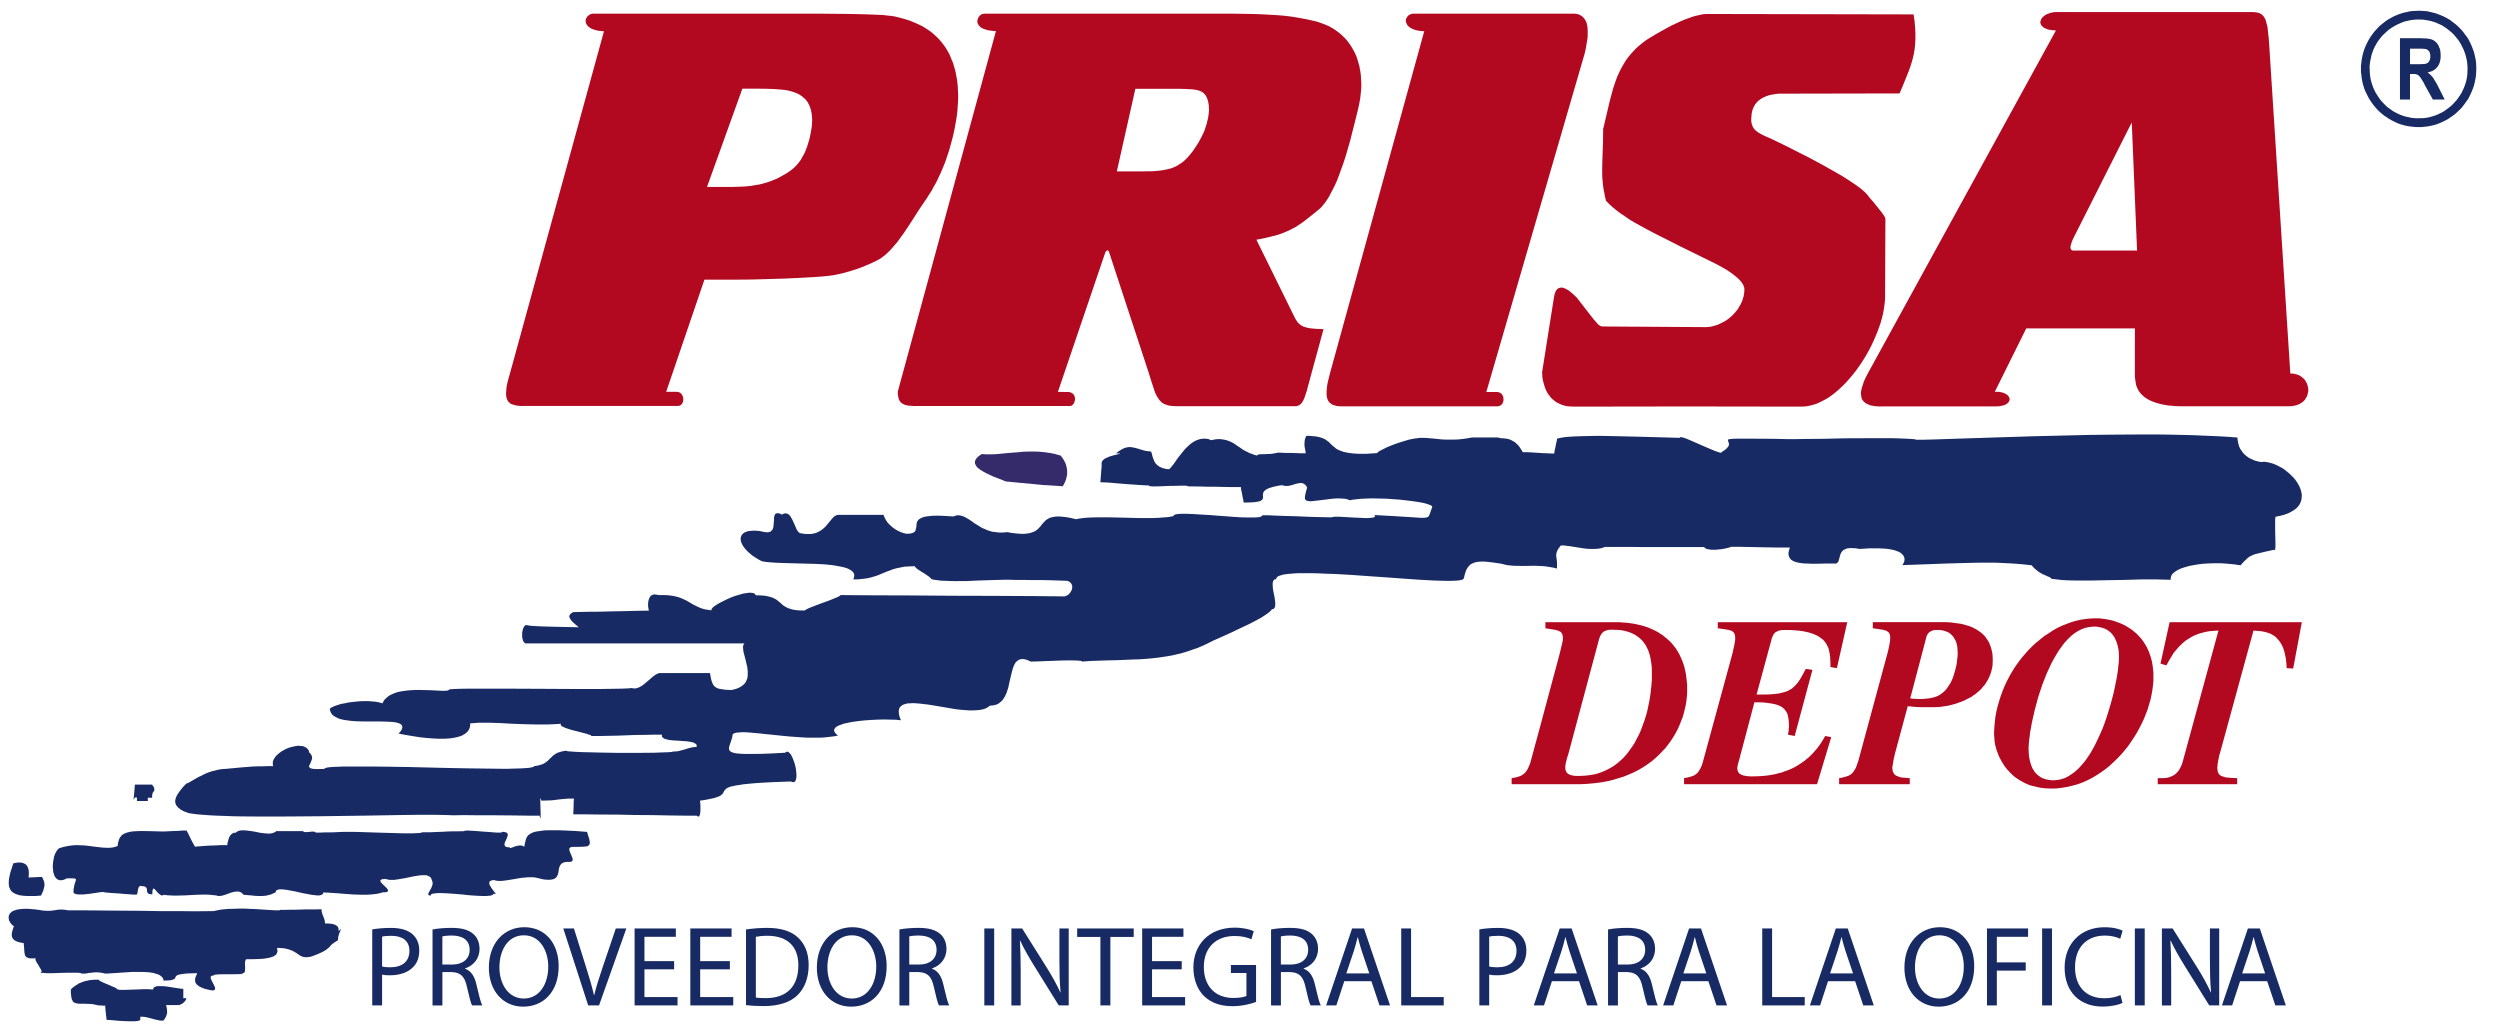 <?xml version="1.0" encoding="utf-8"?>
<!-- Generator: Adobe Illustrator 22.1.0, SVG Export Plug-In . SVG Version: 6.00 Build 0)  -->
<svg version="1.1" id="Capa_1" xmlns="http://www.w3.org/2000/svg" xmlns:xlink="http://www.w3.org/1999/xlink" x="0px" y="0px"
	 viewBox="0 0 86 35.375" enable-background="new 0 0 86 35.375" xml:space="preserve">
<g>
	<polygon fill="#172A63" points="19.722,28.014 19.722,28.007 19.722,27.949 19.728,27.858 19.733,27.741 19.733,27.628 
		19.738,27.532 19.744,27.472 19.545,27.472 19.398,27.484 19.282,27.495 19.181,27.506 19.08,27.521 18.964,27.532 18.815,27.537 
		18.618,27.542 18.609,27.479 18.598,27.457 18.593,27.468 18.587,27.501 18.587,27.633 18.593,27.805 18.598,27.976 18.598,28.111 
		18.598,28.14 18.587,28.154 18.581,28.133 18.566,28.067 18.667,28.067 18.688,28.067 18.641,28.067 18.528,28.06 18.152,28.058 
		17.632,28.051 17.048,28.046 16.465,28.046 15.955,28.04 15.589,28.046 15.312,28.036 14.92,28.029 14.426,28.029 13.86,28.036 
		12.538,28.058 11.086,28.078 10.347,28.084 9.626,28.089 8.936,28.089 8.289,28.084 7.992,28.078 7.71,28.067 7.446,28.058 
		7.201,28.046 6.983,28.029 6.792,28.014 6.627,27.992 6.49,27.971 6.421,27.944 6.358,27.923 6.298,27.896 6.252,27.87 
		6.205,27.841 6.167,27.81 6.13,27.783 6.103,27.751 6.081,27.726 6.059,27.692 6.046,27.66 6.035,27.628 6.028,27.597 
		6.028,27.564 6.028,27.532 6.035,27.495 6.054,27.43 6.087,27.36 6.13,27.292 6.178,27.221 6.293,27.076 6.421,26.943 
		6.421,26.948 6.426,26.948 6.437,26.948 6.449,26.943 6.485,26.927 6.532,26.9 6.659,26.827 6.83,26.728 6.931,26.682 
		7.036,26.628 7.148,26.58 7.271,26.537 7.398,26.506 7.529,26.473 7.594,26.463 7.662,26.455 7.732,26.451 7.802,26.446 
		8.086,26.419 8.324,26.397 8.523,26.382 8.691,26.368 8.855,26.362 9.015,26.362 9.196,26.355 9.399,26.355 9.387,26.312 
		9.382,26.27 9.387,26.222 9.392,26.178 9.413,26.131 9.435,26.087 9.467,26.044 9.498,26.001 9.541,25.963 9.583,25.927 
		9.63,25.887 9.678,25.851 9.739,25.819 9.79,25.788 9.849,25.759 9.907,25.735 9.971,25.712 10.028,25.697 10.092,25.681 
		10.154,25.669 10.208,25.66 10.269,25.652 10.322,25.66 10.373,25.664 10.427,25.669 10.469,25.686 10.512,25.707 10.548,25.735 
		10.586,25.766 10.613,25.804 10.628,25.847 10.644,25.894 10.676,25.921 10.697,25.953 10.712,25.98 10.73,26.013 10.735,26.039 
		10.735,26.064 10.735,26.092 10.73,26.118 10.692,26.222 10.65,26.312 10.639,26.328 10.634,26.349 10.634,26.368 10.634,26.382 
		10.639,26.393 10.655,26.408 10.673,26.419 10.692,26.431 10.719,26.439 10.754,26.446 10.799,26.451 10.852,26.455 10.979,26.455 
		11.154,26.451 11.17,26.431 11.232,26.408 11.329,26.393 11.462,26.382 11.624,26.376 11.816,26.368 12.034,26.368 12.28,26.368 
		12.825,26.368 13.435,26.376 14.088,26.386 14.763,26.403 15.435,26.419 16.088,26.431 16.698,26.439 17.246,26.446 17.489,26.446 
		17.707,26.439 17.896,26.434 18.062,26.424 18.193,26.414 18.29,26.397 18.353,26.382 18.375,26.355 18.492,26.338 18.587,26.312 
		18.672,26.285 18.741,26.247 18.793,26.211 18.842,26.172 18.884,26.131 18.926,26.087 18.969,26.051 19.011,26.005 19.059,25.969 
		19.112,25.932 19.181,25.894 19.266,25.868 19.362,25.842 19.482,25.824 19.489,25.83 19.522,25.842 19.568,25.847 19.632,25.851 
		19.801,25.863 20.03,25.873 20.592,25.887 21.25,25.899 21.913,25.899 22.507,25.894 22.752,25.884 22.953,25.878 23.097,25.868 
		23.171,25.851 23.218,25.851 23.268,25.847 23.319,25.842 23.369,25.83 23.469,25.804 23.569,25.777 23.669,25.744 23.77,25.718 
		23.819,25.707 23.866,25.701 23.917,25.697 23.965,25.697 23.965,25.664 23.965,25.637 23.957,25.612 23.934,25.59 23.908,25.573 
		23.882,25.558 23.845,25.541 23.801,25.531 23.712,25.513 23.606,25.498 23.49,25.493 23.369,25.482 23.251,25.476 23.133,25.468 
		23.028,25.456 22.937,25.435 22.895,25.424 22.857,25.413 22.831,25.397 22.803,25.376 22.783,25.355 22.772,25.333 22.769,25.301 
		22.772,25.273 22.482,25.273 22.178,25.28 21.87,25.283 21.559,25.294 21.25,25.306 20.942,25.312 20.64,25.318 20.343,25.318 
		20.343,25.312 20.332,25.301 20.319,25.291 20.296,25.28 20.23,25.262 20.158,25.236 19.971,25.188 19.764,25.135 19.658,25.108 
		19.564,25.078 19.474,25.049 19.398,25.017 19.366,25.002 19.339,24.985 19.318,24.974 19.301,24.959 19.292,24.942 19.287,24.925 
		19.292,24.916 19.301,24.898 19.08,24.911 18.856,24.921 18.635,24.921 18.417,24.921 17.987,24.911 17.578,24.895 17.187,24.873 
		16.821,24.861 16.644,24.861 16.48,24.861 16.322,24.873 16.174,24.884 16.174,24.952 16.162,25.017 16.141,25.078 16.115,25.125 
		16.076,25.174 16.034,25.214 15.982,25.253 15.925,25.283 15.861,25.318 15.79,25.338 15.718,25.358 15.636,25.376 15.552,25.39 
		15.468,25.401 15.372,25.407 15.276,25.413 15.08,25.413 14.876,25.401 14.672,25.386 14.464,25.364 14.262,25.333 14.067,25.301 
		13.881,25.269 13.712,25.236 13.777,25.161 13.818,25.098 13.838,25.039 13.838,24.991 13.822,24.948 13.791,24.916 13.741,24.888 
		13.685,24.868 13.612,24.85 13.52,24.836 13.423,24.831 13.317,24.825 13.091,24.819 12.836,24.819 12.577,24.819 12.317,24.814 
		12.19,24.807 12.067,24.797 11.952,24.781 11.839,24.766 11.738,24.744 11.642,24.713 11.563,24.674 11.488,24.633 11.43,24.584 
		11.387,24.524 11.358,24.455 11.346,24.376 11.393,24.343 11.456,24.311 11.535,24.278 11.632,24.247 11.741,24.213 11.861,24.194 
		11.987,24.165 12.121,24.149 12.253,24.135 12.395,24.122 12.534,24.119 12.672,24.119 12.804,24.129 12.931,24.14 13.054,24.165 
		13.158,24.194 13.193,24.122 13.232,24.064 13.287,24.013 13.345,23.962 13.409,23.919 13.482,23.882 13.557,23.85 13.643,23.819 
		13.727,23.797 13.822,23.78 13.918,23.765 14.014,23.753 14.208,23.738 14.411,23.734 14.799,23.743 15.135,23.76 15.26,23.765 
		15.362,23.76 15.396,23.753 15.424,23.743 15.441,23.734 15.448,23.721 15.49,23.712 15.557,23.706 15.651,23.701 15.78,23.695 
		16.098,23.69 16.495,23.69 17.479,23.69 18.581,23.695 19.691,23.701 20.667,23.701 21.065,23.695 21.389,23.69 21.511,23.684 
		21.613,23.68 21.68,23.674 21.717,23.668 21.754,23.674 21.786,23.68 21.819,23.684 21.85,23.68 21.883,23.68 21.913,23.668 
		21.947,23.657 21.979,23.648 22.04,23.614 22.1,23.577 22.163,23.529 22.222,23.48 22.339,23.38 22.45,23.283 22.507,23.242 
		22.562,23.203 22.615,23.176 22.674,23.154 22.831,23.154 23.039,23.154 23.29,23.154 23.547,23.154 23.809,23.154 24.053,23.154 
		24.263,23.154 24.421,23.154 24.439,23.245 24.455,23.325 24.471,23.4 24.493,23.461 24.514,23.513 24.54,23.561 24.566,23.599 
		24.603,23.63 24.645,23.657 24.693,23.68 24.746,23.695 24.81,23.706 24.963,23.728 25.156,23.738 25.256,23.715 25.341,23.69 
		25.42,23.657 25.483,23.624 25.543,23.581 25.591,23.541 25.633,23.491 25.664,23.439 25.688,23.384 25.708,23.331 25.718,23.272 
		25.722,23.208 25.722,23.149 25.722,23.085 25.713,23.021 25.708,22.957 25.647,22.696 25.585,22.457 25.573,22.405 25.567,22.351 
		25.563,22.31 25.56,22.261 25.563,22.224 25.573,22.186 25.591,22.154 25.61,22.132 25.345,22.132 24.504,22.132 23.271,22.132 
		21.838,22.132 20.413,22.132 19.181,22.132 18.333,22.132 18.073,22.132 18.046,22.116 18.024,22.089 18.003,22.062 17.987,22.027 
		17.978,21.981 17.966,21.939 17.962,21.892 17.962,21.837 17.962,21.789 17.966,21.741 17.978,21.688 17.987,21.646 18.003,21.602 
		18.024,21.565 18.046,21.533 18.073,21.505 18.121,21.505 18.163,21.511 18.221,21.523 18.333,21.533 18.528,21.544 18.838,21.555 
		19.287,21.565 19.91,21.578 19.786,21.475 19.691,21.388 19.654,21.345 19.628,21.307 19.607,21.276 19.595,21.245 19.583,21.218 
		19.583,21.19 19.595,21.164 19.61,21.138 19.628,21.115 19.658,21.094 19.691,21.072 19.728,21.056 19.929,21.052 20.237,21.045 
		20.619,21.042 21.044,21.031 21.463,21.024 21.838,21.014 22.136,21.008 22.322,21.008 22.318,21.001 22.308,20.938 22.299,20.892 
		22.294,20.837 22.294,20.772 22.299,20.714 22.31,20.651 22.327,20.598 22.339,20.57 22.354,20.544 22.369,20.521 22.386,20.498 
		22.407,20.483 22.434,20.47 22.461,20.457 22.486,20.452 22.517,20.447 22.555,20.452 22.593,20.457 22.641,20.47 22.735,20.47 
		22.831,20.47 22.922,20.473 23.002,20.479 23.079,20.489 23.148,20.498 23.218,20.513 23.282,20.527 23.399,20.564 23.5,20.606 
		23.596,20.651 23.682,20.699 23.845,20.795 24.014,20.879 24.115,20.923 24.222,20.955 24.28,20.965 24.343,20.977 24.412,20.987 
		24.482,20.993 24.475,20.977 24.475,20.961 24.487,20.938 24.509,20.912 24.536,20.885 24.566,20.859 24.611,20.831 24.652,20.8 
		24.757,20.74 24.879,20.678 25.01,20.613 25.149,20.552 25.294,20.498 25.436,20.457 25.567,20.419 25.697,20.399 25.75,20.393 
		25.803,20.388 25.85,20.393 25.894,20.399 25.932,20.408 25.963,20.425 25.983,20.452 25.998,20.479 26.099,20.479 26.19,20.483 
		26.269,20.489 26.342,20.498 26.412,20.513 26.47,20.527 26.529,20.544 26.577,20.56 26.618,20.58 26.66,20.602 26.7,20.622 
		26.73,20.645 26.789,20.693 26.848,20.74 26.901,20.791 26.959,20.837 26.997,20.859 27.027,20.879 27.07,20.901 27.114,20.923 
		27.165,20.938 27.219,20.955 27.28,20.971 27.346,20.982 27.422,20.993 27.501,20.997 27.589,21.001 27.691,21.001 27.697,20.993 
		27.707,20.982 27.723,20.971 27.744,20.961 27.808,20.928 27.882,20.897 28.078,20.821 28.306,20.735 28.529,20.655 28.725,20.575 
		28.799,20.544 28.865,20.513 28.885,20.498 28.901,20.489 28.912,20.479 28.916,20.47 29.183,20.473 30.048,20.479 31.31,20.483 
		32.773,20.494 34.233,20.498 35.496,20.505 36.36,20.513 36.63,20.517 36.677,20.494 36.725,20.473 36.764,20.442 36.795,20.408 
		36.827,20.371 36.848,20.328 36.871,20.29 36.88,20.248 36.885,20.206 36.885,20.163 36.875,20.126 36.858,20.088 36.838,20.057 
		36.805,20.024 36.769,20.003 36.722,19.981 36.415,19.97 36.097,19.959 35.782,19.954 35.474,19.954 35.193,19.949 34.938,19.949 
		34.726,19.943 34.554,19.943 34.319,19.949 34.003,19.959 33.65,19.97 33.267,19.988 33.076,19.988 32.89,19.991 32.711,19.988 
		32.541,19.981 32.386,19.976 32.25,19.959 32.127,19.943 32.032,19.918 32.027,19.9 32.005,19.879 31.977,19.852 31.941,19.826 
		31.849,19.761 31.75,19.698 31.644,19.633 31.553,19.571 31.518,19.542 31.491,19.515 31.475,19.493 31.464,19.477 31.283,19.484 
		31.118,19.493 30.975,19.521 30.842,19.548 30.726,19.58 30.615,19.623 30.509,19.661 30.407,19.703 30.307,19.744 30.201,19.789 
		30.09,19.826 29.968,19.862 29.84,19.892 29.693,19.912 29.531,19.928 29.353,19.932 29.379,19.862 29.387,19.799 29.379,19.738 
		29.353,19.692 29.309,19.643 29.247,19.602 29.172,19.562 29.087,19.532 28.987,19.505 28.879,19.484 28.758,19.462 28.637,19.441 
		28.359,19.414 28.061,19.398 27.457,19.382 26.885,19.366 26.641,19.355 26.429,19.338 26.338,19.328 26.264,19.318 26.204,19.303 
		26.159,19.28 26.078,19.238 26.005,19.19 25.934,19.146 25.866,19.1 25.809,19.049 25.75,19.001 25.702,18.953 25.655,18.905 
		25.617,18.857 25.58,18.809 25.549,18.762 25.525,18.712 25.505,18.671 25.49,18.627 25.483,18.586 25.478,18.542 25.478,18.504 
		25.49,18.467 25.5,18.435 25.52,18.402 25.543,18.37 25.573,18.344 25.61,18.32 25.647,18.301 25.697,18.284 25.75,18.27 
		25.809,18.263 25.872,18.259 25.944,18.253 26.021,18.259 26.105,18.263 26.19,18.279 26.26,18.295 26.322,18.305 26.376,18.311 
		26.423,18.311 26.46,18.301 26.496,18.29 26.524,18.274 26.55,18.247 26.571,18.221 26.582,18.192 26.598,18.162 26.603,18.125 
		26.613,18.05 26.618,17.974 26.626,17.895 26.626,17.821 26.63,17.786 26.635,17.755 26.646,17.726 26.657,17.702 26.668,17.685 
		26.688,17.668 26.71,17.66 26.736,17.653 26.766,17.653 26.803,17.662 26.853,17.678 26.901,17.702 26.933,17.685 26.965,17.668 
		26.992,17.662 27.024,17.66 27.044,17.662 27.07,17.668 27.092,17.675 27.114,17.685 27.155,17.722 27.193,17.766 27.224,17.821 
		27.257,17.878 27.316,18.007 27.374,18.139 27.398,18.199 27.433,18.259 27.469,18.301 27.506,18.338 27.595,18.353 27.676,18.365 
		27.749,18.37 27.824,18.37 27.888,18.37 27.951,18.36 28.009,18.349 28.068,18.334 28.117,18.311 28.162,18.29 28.212,18.263 
		28.253,18.236 28.328,18.178 28.396,18.115 28.515,17.974 28.615,17.851 28.664,17.797 28.715,17.755 28.742,17.74 28.769,17.726 
		28.799,17.717 28.828,17.712 28.982,17.712 29.172,17.712 29.387,17.712 29.619,17.712 29.846,17.712 30.059,17.712 30.248,17.712 
		30.401,17.712 30.401,17.733 30.413,17.76 30.425,17.792 30.444,17.829 30.466,17.873 30.496,17.921 30.53,17.97 30.572,18.018 
		30.626,18.071 30.679,18.119 30.741,18.168 30.812,18.216 30.89,18.259 30.975,18.301 31.07,18.334 31.172,18.36 31.246,18.36 
		31.31,18.353 31.363,18.344 31.406,18.329 31.437,18.311 31.464,18.29 31.485,18.27 31.494,18.241 31.522,18.125 31.533,17.995 
		31.544,17.964 31.559,17.93 31.576,17.904 31.603,17.873 31.638,17.847 31.681,17.824 31.729,17.801 31.792,17.782 31.867,17.766 
		31.957,17.755 32.052,17.744 32.171,17.74 32.302,17.74 32.445,17.744 32.611,17.755 32.796,17.766 32.843,17.75 32.89,17.733 
		32.935,17.726 32.98,17.726 33.023,17.733 33.066,17.74 33.108,17.755 33.156,17.771 33.241,17.813 33.33,17.867 33.427,17.93 
		33.521,18 33.627,18.064 33.739,18.134 33.798,18.168 33.862,18.192 33.925,18.221 33.988,18.247 34.064,18.27 34.131,18.29 
		34.212,18.301 34.293,18.311 34.378,18.32 34.461,18.32 34.554,18.315 34.652,18.305 34.806,18.334 34.942,18.349 35.067,18.36 
		35.177,18.365 35.277,18.36 35.364,18.349 35.444,18.334 35.506,18.311 35.57,18.29 35.618,18.263 35.666,18.232 35.709,18.192 
		35.777,18.125 35.839,18.044 35.903,17.97 35.973,17.899 36.016,17.867 36.063,17.841 36.111,17.813 36.17,17.797 36.238,17.782 
		36.313,17.771 36.398,17.766 36.499,17.771 36.605,17.782 36.725,17.797 36.864,17.824 37.018,17.862 37.082,17.847 37.157,17.835 
		37.24,17.824 37.326,17.813 37.522,17.801 37.736,17.797 38.197,17.797 38.689,17.808 39.184,17.821 39.651,17.821 39.862,17.813 
		40.053,17.797 40.138,17.792 40.222,17.782 40.299,17.766 40.365,17.755 40.377,17.726 40.399,17.712 40.44,17.696 40.5,17.685 
		40.567,17.678 40.648,17.675 40.739,17.675 40.843,17.675 41.07,17.685 41.333,17.702 41.609,17.717 41.895,17.74 42.179,17.76 
		42.454,17.782 42.711,17.797 42.944,17.801 43.044,17.801 43.141,17.801 43.22,17.797 43.289,17.792 43.349,17.782 43.384,17.766 
		43.412,17.75 43.423,17.726 43.649,17.726 43.942,17.74 44.271,17.75 44.621,17.76 44.976,17.776 45.305,17.786 45.598,17.792 
		45.826,17.797 45.831,17.786 45.846,17.782 45.868,17.782 45.901,17.776 45.984,17.776 46.091,17.776 46.357,17.792 46.653,17.808 
		46.798,17.813 46.935,17.821 47.055,17.821 47.161,17.813 47.205,17.808 47.243,17.801 47.268,17.792 47.291,17.782 47.301,17.771 
		47.301,17.755 47.295,17.74 47.273,17.717 47.969,17.755 48.462,17.786 48.643,17.797 48.792,17.808 48.909,17.813 48.999,17.813 
		49.031,17.808 49.061,17.801 49.09,17.797 49.11,17.786 49.132,17.776 49.145,17.76 49.158,17.74 49.168,17.722 49.21,17.605 
		49.27,17.434 49.263,17.418 49.247,17.402 49.225,17.385 49.189,17.37 49.083,17.332 48.95,17.298 48.786,17.268 48.595,17.241 
		48.382,17.214 48.158,17.188 47.926,17.172 47.687,17.155 47.449,17.15 47.215,17.144 46.993,17.15 46.787,17.161 46.691,17.172 
		46.599,17.182 46.514,17.192 46.435,17.209 46.391,17.192 46.351,17.177 46.303,17.165 46.25,17.155 46.144,17.15 46.033,17.144 
		45.91,17.15 45.788,17.161 45.667,17.177 45.543,17.192 45.321,17.219 45.125,17.241 45.045,17.241 44.981,17.231 44.96,17.226 
		44.939,17.219 44.924,17.204 44.912,17.192 44.898,17.182 44.892,17.165 44.888,17.15 44.888,17.129 44.892,17.074 44.903,17.011 
		44.917,16.946 44.934,16.883 44.95,16.824 44.966,16.771 44.946,16.736 44.928,16.712 44.908,16.685 44.888,16.668 44.864,16.652 
		44.845,16.636 44.821,16.631 44.795,16.62 44.749,16.615 44.697,16.62 44.641,16.631 44.584,16.642 44.468,16.679 44.344,16.712 
		44.287,16.716 44.223,16.716 44.198,16.716 44.166,16.706 44.134,16.701 44.108,16.689 43.984,16.706 43.886,16.727 43.795,16.749 
		43.72,16.771 43.649,16.792 43.597,16.818 43.554,16.84 43.523,16.865 43.497,16.889 43.474,16.913 43.46,16.942 43.454,16.962 
		43.442,17.016 43.448,17.065 43.448,17.106 43.442,17.15 43.432,17.172 43.417,17.188 43.396,17.209 43.369,17.226 43.338,17.241 
		43.289,17.252 43.236,17.263 43.172,17.273 43.092,17.279 43.001,17.283 42.897,17.287 42.781,17.287 42.775,17.246 42.765,17.182 
		42.748,17.106 42.733,17.021 42.718,16.942 42.7,16.865 42.689,16.802 42.689,16.754 42.503,16.754 42.287,16.754 42.042,16.749 
		41.782,16.743 41.527,16.743 41.285,16.736 41.061,16.733 40.881,16.733 40.875,16.727 40.866,16.724 40.85,16.716 40.82,16.712 
		40.754,16.706 40.669,16.706 40.451,16.712 40.201,16.716 39.953,16.727 39.735,16.733 39.651,16.733 39.58,16.727 39.554,16.724 
		39.539,16.716 39.527,16.712 39.524,16.701 39.407,16.695 39.215,16.685 38.966,16.668 38.689,16.648 38.414,16.625 38.166,16.603 
		37.968,16.593 37.852,16.589 37.857,16.54 37.862,16.465 37.868,16.374 37.878,16.278 37.883,16.175 37.895,16.084 37.895,16.01 
		37.898,15.962 37.895,15.935 37.898,15.909 37.909,15.882 37.92,15.855 37.943,15.834 37.961,15.812 37.989,15.79 38.022,15.769 
		38.089,15.739 38.166,15.706 38.239,15.683 38.313,15.663 38.445,15.629 38.519,15.61 38.53,15.61 38.53,15.603 38.525,15.603 
		38.514,15.598 38.465,15.598 38.392,15.598 38.483,15.523 38.568,15.47 38.646,15.427 38.722,15.4 38.796,15.385 38.865,15.378 
		38.929,15.385 38.993,15.395 39.125,15.427 39.262,15.47 39.337,15.491 39.417,15.512 39.502,15.523 39.596,15.533 39.625,15.61 
		39.643,15.694 39.659,15.739 39.677,15.786 39.693,15.834 39.715,15.882 39.743,15.925 39.777,15.968 39.824,16.01 39.874,16.048 
		39.938,16.079 40.011,16.107 40.096,16.128 40.191,16.143 40.213,16.138 40.229,16.128 40.25,16.112 40.27,16.091 40.323,16.026 
		40.381,15.953 40.515,15.758 40.685,15.545 40.775,15.437 40.875,15.341 40.927,15.294 40.981,15.25 41.035,15.213 41.092,15.18 
		41.152,15.149 41.216,15.127 41.278,15.106 41.341,15.095 41.406,15.09 41.474,15.09 41.544,15.1 41.614,15.117 41.619,15.127 
		41.624,15.138 41.64,15.138 41.661,15.138 41.713,15.133 41.789,15.117 41.836,15.11 41.882,15.106 41.936,15.106 41.995,15.106 
		42.059,15.117 42.123,15.127 42.197,15.144 42.27,15.171 42.323,15.19 42.375,15.217 42.43,15.244 42.478,15.277 42.571,15.341 
		42.675,15.411 42.785,15.486 42.913,15.549 42.986,15.587 43.066,15.614 43.152,15.647 43.247,15.673 43.253,15.657 43.263,15.647 
		43.283,15.641 43.312,15.629 43.38,15.625 43.471,15.625 43.576,15.619 43.698,15.614 43.756,15.61 43.82,15.598 43.886,15.587 
		43.948,15.571 44.033,15.571 44.149,15.578 44.287,15.582 44.434,15.582 44.58,15.587 44.715,15.592 44.832,15.592 44.917,15.592 
		44.912,15.556 44.903,15.491 44.888,15.421 44.874,15.336 44.874,15.25 44.881,15.158 44.888,15.117 44.903,15.075 44.917,15.03 
		44.939,14.993 45.057,14.993 45.157,15.005 45.247,15.01 45.327,15.025 45.401,15.042 45.465,15.062 45.524,15.084 45.57,15.106 
		45.618,15.133 45.656,15.166 45.694,15.19 45.73,15.224 45.793,15.287 45.863,15.352 45.901,15.378 45.936,15.411 45.979,15.443 
		46.033,15.47 46.085,15.497 46.149,15.517 46.22,15.545 46.298,15.561 46.388,15.578 46.489,15.592 46.599,15.603 46.727,15.61 
		46.865,15.61 47.019,15.61 47.188,15.598 47.376,15.587 47.381,15.578 47.386,15.566 47.403,15.556 47.418,15.539 47.471,15.507 
		47.534,15.475 47.704,15.389 47.91,15.304 48.027,15.261 48.137,15.224 48.255,15.187 48.367,15.154 48.478,15.122 48.58,15.1 
		48.675,15.084 48.754,15.075 48.834,15.062 48.913,15.062 48.999,15.062 49.09,15.068 49.284,15.084 49.504,15.106 49.618,15.117 
		49.746,15.122 49.878,15.122 50.016,15.122 50.164,15.117 50.32,15.1 50.478,15.078 50.648,15.048 50.833,15.048 50.956,15.048 
		51.042,15.048 51.098,15.048 51.158,15.048 51.237,15.048 51.36,15.048 51.547,15.048 51.547,15.051 51.549,15.057 51.561,15.062 
		51.573,15.062 51.599,15.068 51.63,15.075 51.724,15.078 51.847,15.095 51.912,15.11 51.98,15.138 52.049,15.175 52.119,15.217 
		52.154,15.25 52.187,15.281 52.225,15.315 52.257,15.356 52.288,15.4 52.318,15.448 52.351,15.497 52.382,15.556 52.537,15.556 
		52.675,15.561 52.803,15.571 52.924,15.578 53.045,15.587 53.179,15.592 53.319,15.598 53.466,15.603 53.47,15.556 53.481,15.497 
		53.497,15.427 53.513,15.348 53.528,15.267 53.545,15.196 53.558,15.133 53.558,15.09 53.626,15.075 53.709,15.057 53.799,15.042 
		53.9,15.03 54.127,15.015 54.388,15.005 54.676,14.999 54.978,14.993 55.293,14.999 55.619,15.005 56.266,15.02 56.87,15.036 
		57.397,15.051 57.783,15.062 57.789,15.048 57.8,15.042 57.822,15.036 57.849,15.042 57.917,15.057 58.012,15.09 58.241,15.187 
		58.505,15.304 58.776,15.421 59.005,15.517 59.1,15.549 59.168,15.571 59.196,15.571 59.217,15.566 59.227,15.561 59.232,15.545 
		59.301,15.502 59.355,15.463 59.396,15.427 59.429,15.389 59.454,15.356 59.467,15.33 59.477,15.299 59.477,15.271 59.454,15.19 
		59.44,15.138 59.445,15.127 59.454,15.117 59.477,15.11 59.51,15.106 59.597,15.095 59.737,15.09 60.214,15.09 61.01,15.095 
		61.235,15.1 61.488,15.106 61.769,15.106 62.076,15.1 62.749,15.095 63.457,15.078 64.167,15.075 64.83,15.075 65.139,15.075 
		65.414,15.084 65.663,15.095 65.881,15.11 65.886,15.122 65.934,15.127 66.028,15.127 66.163,15.127 66.535,15.117 67.042,15.1 
		68.38,15.057 70.034,15.005 70.936,14.984 71.864,14.961 72.8,14.951 73.727,14.945 74.178,14.945 74.625,14.951 75.055,14.961 
		75.472,14.971 75.874,14.989 76.264,15.005 76.625,15.025 76.969,15.051 76.972,15.127 76.986,15.196 77,15.261 77.016,15.326 
		77.037,15.385 77.063,15.437 77.097,15.486 77.128,15.533 77.16,15.578 77.197,15.614 77.233,15.653 77.272,15.683 77.351,15.743 
		77.437,15.786 77.517,15.823 77.596,15.855 77.67,15.871 77.734,15.887 77.787,15.892 77.829,15.892 77.849,15.892 77.855,15.882 
		77.95,15.892 78.042,15.909 78.132,15.931 78.226,15.962 78.317,16.001 78.408,16.048 78.498,16.095 78.581,16.149 78.661,16.214 
		78.741,16.278 78.813,16.348 78.885,16.418 78.95,16.492 79.006,16.572 79.054,16.648 79.097,16.727 79.133,16.814 79.157,16.893 
		79.175,16.973 79.183,17.053 79.175,17.134 79.166,17.209 79.138,17.283 79.102,17.358 79.048,17.429 78.986,17.493 78.904,17.551 
		78.809,17.61 78.704,17.662 78.581,17.706 78.439,17.744 78.279,17.776 78.275,17.792 78.268,17.835 78.265,17.899 78.265,17.979 
		78.265,18.183 78.268,18.407 78.275,18.627 78.275,18.809 78.268,18.868 78.265,18.911 78.257,18.921 78.253,18.926 78.243,18.921 
		78.238,18.911 77.96,18.97 77.754,19.019 77.675,19.04 77.601,19.056 77.537,19.076 77.485,19.1 77.437,19.12 77.388,19.146 
		77.341,19.178 77.299,19.215 77.197,19.312 77.075,19.446 76.857,19.414 76.635,19.393 76.412,19.376 76.195,19.376 75.982,19.382 
		75.78,19.393 75.585,19.418 75.403,19.451 75.32,19.467 75.24,19.489 75.16,19.511 75.086,19.536 75.022,19.557 74.958,19.587 
		74.899,19.616 74.848,19.649 74.804,19.681 74.762,19.714 74.73,19.744 74.703,19.783 74.688,19.821 74.677,19.862 74.67,19.9 
		74.677,19.943 74.437,19.939 74.185,19.932 73.919,19.932 73.647,19.932 73.079,19.949 72.503,19.959 71.945,19.97 71.42,19.97 
		71.182,19.966 70.952,19.954 70.751,19.932 70.57,19.912 70.564,19.896 70.549,19.885 70.528,19.87 70.503,19.852 70.423,19.821 
		70.332,19.777 70.278,19.756 70.22,19.724 70.166,19.692 70.109,19.655 70.056,19.611 69.998,19.562 69.944,19.511 69.891,19.446 
		69.641,19.418 69.411,19.398 69.192,19.382 68.978,19.372 68.772,19.361 68.571,19.355 68.359,19.355 68.135,19.355 67.642,19.366 
		67.053,19.382 66.33,19.408 65.434,19.441 65.445,19.429 65.467,19.403 65.482,19.366 65.505,19.324 65.508,19.296 65.515,19.269 
		65.515,19.243 65.515,19.21 65.508,19.185 65.497,19.152 65.482,19.125 65.463,19.093 65.434,19.066 65.403,19.035 65.361,19.005 
		65.313,18.98 65.26,18.96 65.197,18.936 65.122,18.916 65.037,18.899 64.947,18.884 64.841,18.873 64.728,18.868 64.602,18.862 
		64.464,18.862 64.31,18.862 64.146,18.873 63.966,18.884 63.88,18.868 63.807,18.857 63.732,18.857 63.667,18.852 63.615,18.857 
		63.561,18.862 63.52,18.873 63.476,18.89 63.445,18.905 63.413,18.926 63.386,18.947 63.366,18.97 63.35,18.996 63.329,19.023 
		63.318,19.049 63.306,19.082 63.275,19.195 63.245,19.303 63.234,19.324 63.224,19.338 63.205,19.355 63.189,19.372 63.169,19.382 
		63.148,19.386 63.121,19.386 63.09,19.386 62.778,19.386 62.47,19.393 62.322,19.393 62.177,19.386 62.044,19.382 61.923,19.366 
		61.863,19.355 61.811,19.344 61.763,19.328 61.716,19.312 61.674,19.291 61.636,19.269 61.604,19.243 61.578,19.21 61.556,19.178 
		61.541,19.141 61.531,19.104 61.525,19.062 61.525,19.013 61.535,18.96 61.552,18.899 61.572,18.835 61.355,18.835 61.111,18.835 
		60.841,18.83 60.564,18.825 60.284,18.819 60.017,18.814 59.768,18.809 59.557,18.809 59.529,18.819 59.487,18.835 59.435,18.847 
		59.379,18.862 59.232,18.89 59.08,18.905 59.005,18.911 58.925,18.911 58.857,18.911 58.793,18.899 58.734,18.89 58.685,18.873 
		58.665,18.862 58.649,18.852 58.633,18.835 58.625,18.819 58.193,18.819 57.767,18.819 57.342,18.819 56.92,18.819 56.496,18.819 
		56.07,18.814 55.641,18.814 55.21,18.814 55.168,18.83 55.12,18.847 55.08,18.857 55.031,18.868 54.93,18.879 54.83,18.884 
		54.723,18.884 54.617,18.879 54.506,18.868 54.399,18.852 54.191,18.819 53.996,18.788 53.904,18.777 53.826,18.768 53.752,18.762 
		53.687,18.768 53.646,18.825 53.61,18.873 53.582,18.921 53.561,18.97 53.545,19.013 53.539,19.049 53.534,19.087 53.534,19.13 
		53.545,19.21 53.558,19.307 53.561,19.361 53.561,19.418 53.561,19.484 53.558,19.557 53.428,19.525 53.302,19.505 53.173,19.484 
		53.04,19.472 52.782,19.462 52.532,19.467 52.288,19.467 52.059,19.462 51.947,19.451 51.847,19.441 51.745,19.418 51.656,19.393 
		51.475,19.366 51.317,19.344 51.173,19.328 51.046,19.318 50.935,19.318 50.833,19.328 50.792,19.334 50.749,19.344 50.71,19.355 
		50.674,19.372 50.637,19.386 50.61,19.403 50.579,19.423 50.552,19.446 50.532,19.472 50.504,19.5 50.488,19.525 50.467,19.557 
		50.431,19.629 50.405,19.708 50.378,19.799 50.356,19.896 50.328,19.928 50.278,19.949 50.187,19.966 50.065,19.976 49.916,19.981 
		49.74,19.981 49.544,19.976 49.322,19.97 48.834,19.943 48.283,19.905 47.699,19.862 47.1,19.821 46.493,19.777 45.91,19.744 
		45.635,19.736 45.369,19.724 45.121,19.717 44.888,19.717 44.668,19.717 44.477,19.729 44.308,19.744 44.166,19.761 44.047,19.794 
		43.964,19.826 43.916,19.87 43.899,19.922 43.868,19.928 43.843,19.932 43.825,19.949 43.81,19.97 43.795,19.991 43.787,20.019 
		43.783,20.05 43.778,20.083 43.783,20.163 43.787,20.248 43.804,20.346 43.825,20.442 43.843,20.538 43.857,20.628 43.868,20.72 
		43.868,20.795 43.868,20.831 43.863,20.863 43.851,20.892 43.843,20.912 43.825,20.932 43.804,20.95 43.778,20.955 43.751,20.961 
		43.735,20.982 43.72,21.001 43.693,21.031 43.662,21.056 43.586,21.115 43.491,21.179 43.38,21.25 43.253,21.32 43.114,21.393 
		42.965,21.469 42.653,21.617 42.334,21.769 42.027,21.908 41.756,22.027 41.614,22.099 41.469,22.17 41.325,22.234 41.188,22.293 
		41.044,22.34 40.907,22.389 40.77,22.433 40.627,22.476 40.489,22.507 40.351,22.54 40.213,22.566 40.073,22.588 39.792,22.629 
		39.517,22.657 39.234,22.678 38.955,22.688 38.673,22.7 38.392,22.711 38.107,22.717 37.815,22.727 37.517,22.737 37.22,22.759 
		37.22,22.749 37.209,22.742 37.187,22.737 37.167,22.732 37.103,22.727 37.018,22.721 36.795,22.717 36.53,22.721 36.238,22.732 
		35.947,22.742 35.683,22.753 35.459,22.759 35.368,22.717 35.29,22.688 35.215,22.673 35.146,22.673 35.086,22.684 35.033,22.705 
		34.993,22.737 34.949,22.775 34.916,22.823 34.886,22.877 34.86,22.941 34.837,23.01 34.797,23.16 34.759,23.321 34.72,23.486 
		34.684,23.657 34.656,23.738 34.632,23.819 34.599,23.893 34.567,23.962 34.525,24.026 34.483,24.086 34.43,24.14 34.37,24.188 
		34.307,24.226 34.233,24.251 34.148,24.267 34.057,24.274 33.984,24.326 33.905,24.37 33.809,24.402 33.701,24.422 33.59,24.432 
		33.468,24.438 33.336,24.438 33.202,24.428 33.066,24.418 32.922,24.402 32.779,24.38 32.63,24.354 32.334,24.304 32.047,24.256 
		31.909,24.235 31.778,24.221 31.644,24.204 31.522,24.194 31.411,24.188 31.305,24.194 31.214,24.198 31.128,24.221 31.055,24.247 
		31.002,24.284 30.954,24.331 30.928,24.39 30.917,24.466 30.923,24.557 30.945,24.659 30.992,24.776 30.816,24.759 30.626,24.755 
		30.417,24.75 30.201,24.755 29.977,24.766 29.755,24.781 29.542,24.803 29.341,24.831 29.247,24.847 29.156,24.868 29.072,24.884 
		28.997,24.904 28.928,24.931 28.865,24.952 28.811,24.98 28.763,25.006 28.732,25.039 28.71,25.07 28.694,25.102 28.694,25.139 
		28.706,25.176 28.732,25.214 28.773,25.257 28.828,25.301 28.706,25.327 28.584,25.342 28.45,25.358 28.322,25.371 28.186,25.376 
		28.045,25.376 27.909,25.376 27.765,25.376 27.478,25.358 27.198,25.338 26.918,25.312 26.641,25.283 26.38,25.257 26.137,25.231 
		25.909,25.21 25.708,25.193 25.61,25.188 25.532,25.188 25.453,25.193 25.383,25.2 25.326,25.204 25.278,25.219 25.235,25.236 
		25.207,25.257 25.187,25.364 25.159,25.46 25.129,25.546 25.101,25.628 25.092,25.66 25.083,25.697 25.077,25.724 25.077,25.756 
		25.083,25.783 25.092,25.809 25.107,25.83 25.129,25.851 25.159,25.868 25.198,25.884 25.247,25.899 25.303,25.911 25.373,25.921 
		25.453,25.927 25.543,25.932 25.645,25.936 25.894,25.936 26.203,25.932 26.571,25.917 27.011,25.894 27.032,25.873 27.059,25.863 
		27.085,25.856 27.107,25.863 27.134,25.878 27.155,25.899 27.181,25.927 27.209,25.959 27.252,26.044 27.292,26.142 27.332,26.253 
		27.363,26.368 27.384,26.484 27.395,26.595 27.398,26.648 27.398,26.697 27.395,26.746 27.389,26.783 27.378,26.82 27.367,26.852 
		27.35,26.879 27.332,26.895 27.304,26.905 27.28,26.905 27.246,26.9 27.209,26.883 26.593,26.905 26.099,26.932 25.897,26.948 
		25.718,26.965 25.563,26.981 25.43,27.003 25.318,27.019 25.224,27.04 25.143,27.056 25.087,27.076 25.034,27.098 24.995,27.121 
		24.963,27.147 24.944,27.167 24.911,27.211 24.885,27.258 24.875,27.286 24.852,27.308 24.832,27.333 24.8,27.356 24.761,27.382 
		24.71,27.403 24.652,27.425 24.572,27.451 24.475,27.472 24.365,27.495 24.232,27.521 24.078,27.542 24.078,27.548 24.089,27.612 
		24.095,27.719 24.095,27.841 24.095,27.9 24.089,27.96 24.078,28.007 24.068,28.051 24.057,28.067 24.053,28.078 24.042,28.084 
		24.026,28.089 24.014,28.089 23.999,28.084 23.982,28.073 23.961,28.058 23.528,28.058 23.012,28.051 22.439,28.04 21.838,28.036 
		21.246,28.023 20.673,28.02 20.158,28.014 	"/>
	<polygon fill="#172A63" points="2.106,29.159 2.177,29.137 2.245,29.122 2.315,29.106 2.379,29.096 2.517,29.078 2.654,29.073 
		2.791,29.078 2.924,29.084 3.057,29.1 3.186,29.117 3.311,29.132 3.435,29.147 3.551,29.159 3.668,29.164 3.772,29.164 
		3.87,29.154 3.917,29.143 3.964,29.132 4.007,29.117 4.048,29.1 4.06,29.002 4.081,28.923 4.093,28.885 4.108,28.849 4.123,28.815 
		4.145,28.79 4.164,28.761 4.187,28.736 4.214,28.714 4.246,28.695 4.277,28.676 4.316,28.661 4.353,28.645 4.394,28.634 
		4.484,28.612 4.592,28.598 4.711,28.592 4.851,28.587 5.175,28.592 5.573,28.603 5.647,28.603 5.748,28.598 5.864,28.592 
		5.987,28.587 6.109,28.583 6.225,28.575 6.327,28.57 6.406,28.57 6.406,28.564 6.406,28.56 6.412,28.564 6.417,28.57 6.432,28.598 
		6.452,28.631 6.502,28.731 6.559,28.849 6.617,28.967 6.673,29.063 6.692,29.1 6.708,29.122 6.714,29.132 6.72,29.132 6.72,29.126 
		6.744,29.122 6.804,29.117 6.898,29.111 7.026,29.1 7.181,29.09 7.371,29.084 7.588,29.073 7.826,29.073 7.826,29.159 
		7.821,29.164 7.816,29.1 7.826,28.999 7.844,28.938 7.86,28.875 7.88,28.815 7.907,28.761 7.926,28.736 7.944,28.714 7.965,28.695 
		7.992,28.676 8.013,28.661 8.044,28.649 8.077,28.645 8.108,28.645 8.135,28.623 8.163,28.603 8.193,28.592 8.231,28.575 
		8.269,28.57 8.31,28.564 8.353,28.564 8.394,28.564 8.489,28.57 8.59,28.583 8.697,28.598 8.803,28.617 8.911,28.641 9.01,28.656 
		9.112,28.667 9.208,28.673 9.251,28.676 9.298,28.673 9.333,28.667 9.371,28.661 9.408,28.649 9.44,28.634 9.471,28.617 
		9.498,28.592 9.641,28.592 9.764,28.592 9.87,28.592 9.965,28.592 10.061,28.592 10.167,28.592 10.284,28.592 10.433,28.592 
		10.438,28.607 10.449,28.617 10.469,28.623 10.497,28.623 10.567,28.623 10.644,28.617 10.719,28.607 10.788,28.607 10.815,28.612 
		10.837,28.617 10.852,28.623 10.852,28.641 11.022,28.641 11.176,28.634 11.329,28.634 11.482,28.631 11.642,28.623 11.812,28.617 
		12.004,28.617 12.21,28.617 12.436,28.623 12.75,28.634 13.117,28.645 13.504,28.656 13.87,28.667 14.189,28.667 14.316,28.661 
		14.423,28.656 14.464,28.649 14.496,28.645 14.517,28.634 14.533,28.631 14.766,28.631 14.953,28.623 15.105,28.617 15.251,28.612 
		15.387,28.603 15.549,28.598 15.732,28.598 15.959,28.592 15.966,28.587 15.976,28.583 15.993,28.575 16.019,28.575 16.083,28.57 
		16.167,28.575 16.38,28.587 16.618,28.607 16.862,28.623 17.074,28.641 17.161,28.641 17.222,28.641 17.25,28.634 17.267,28.631 
		17.277,28.623 17.28,28.617 17.324,28.617 17.362,28.623 17.393,28.631 17.418,28.641 17.442,28.649 17.451,28.667 17.461,28.682 
		17.466,28.704 17.466,28.741 17.451,28.783 17.435,28.832 17.41,28.885 17.388,28.934 17.366,28.982 17.362,29.002 17.355,29.025 
		17.355,29.046 17.355,29.068 17.362,29.084 17.37,29.1 17.382,29.117 17.403,29.126 17.424,29.137 17.458,29.143 17.494,29.147 
		17.542,29.154 17.542,29.164 17.552,29.171 17.568,29.171 17.589,29.164 17.647,29.143 17.716,29.117 17.754,29.106 17.792,29.096 
		17.833,29.09 17.876,29.084 17.918,29.084 17.956,29.09 17.998,29.106 18.036,29.126 18.049,29.046 18.067,28.972 18.083,28.903 
		18.104,28.838 18.121,28.806 18.136,28.778 18.156,28.752 18.179,28.724 18.211,28.704 18.244,28.682 18.28,28.661 18.322,28.641 
		18.375,28.623 18.433,28.607 18.497,28.598 18.566,28.587 18.734,28.564 18.936,28.56 19.181,28.56 19.468,28.57 19.807,28.587 
		20.193,28.617 20.226,28.721 20.252,28.806 20.273,28.875 20.284,28.938 20.291,28.987 20.284,29.031 20.278,29.046 20.27,29.063 
		20.259,29.073 20.247,29.084 20.215,29.106 20.174,29.117 20.119,29.122 20.056,29.126 19.903,29.132 19.703,29.132 19.67,29.137 
		19.643,29.143 19.628,29.147 19.61,29.159 19.602,29.171 19.59,29.181 19.583,29.196 19.583,29.219 19.59,29.255 19.602,29.297 
		19.621,29.348 19.643,29.395 19.663,29.443 19.68,29.487 19.696,29.528 19.703,29.571 19.696,29.586 19.696,29.604 19.685,29.614 
		19.675,29.63 19.658,29.635 19.638,29.646 19.616,29.646 19.583,29.65 19.522,29.65 19.468,29.65 19.421,29.662 19.384,29.672 
		19.351,29.687 19.318,29.71 19.297,29.732 19.277,29.757 19.26,29.784 19.249,29.811 19.24,29.844 19.228,29.876 19.219,29.946 
		19.208,30.016 19.191,30.079 19.165,30.139 19.144,30.165 19.124,30.191 19.097,30.214 19.065,30.229 19.027,30.245 18.985,30.256 
		18.932,30.26 18.874,30.267 18.81,30.26 18.729,30.256 18.645,30.241 18.555,30.219 18.513,30.208 18.463,30.197 18.422,30.188 
		18.375,30.18 18.274,30.177 18.169,30.177 18.062,30.188 17.95,30.197 17.839,30.214 17.728,30.234 17.509,30.271 17.309,30.299 
		17.218,30.304 17.137,30.304 17.101,30.299 17.069,30.294 17.039,30.288 17.01,30.277 16.962,30.277 16.926,30.282 16.894,30.294 
		16.874,30.304 16.853,30.315 16.843,30.33 16.836,30.348 16.831,30.369 16.831,30.39 16.836,30.411 16.843,30.439 16.853,30.461 
		16.884,30.507 16.914,30.561 16.985,30.653 17.039,30.727 17.048,30.738 17.048,30.749 17.048,30.753 17.048,30.759 17.02,30.753 
		16.979,30.738 16.975,30.759 16.952,30.78 16.926,30.792 16.884,30.808 16.836,30.812 16.779,30.818 16.714,30.823 16.639,30.823 
		16.474,30.818 16.296,30.808 16.098,30.792 15.899,30.77 15.696,30.753 15.5,30.738 15.312,30.727 15.149,30.721 15.08,30.721 
		15.011,30.727 14.953,30.733 14.905,30.738 14.867,30.749 14.836,30.763 14.82,30.785 14.814,30.808 14.773,30.803 14.746,30.792 
		14.74,30.785 14.735,30.774 14.73,30.763 14.73,30.753 14.74,30.727 14.752,30.699 14.773,30.663 14.792,30.625 14.814,30.589 
		14.836,30.546 14.857,30.497 14.871,30.454 14.883,30.404 14.883,30.364 14.876,30.342 14.871,30.315 14.864,30.294 14.853,30.271 
		14.841,30.234 14.827,30.202 14.805,30.177 14.775,30.154 14.746,30.139 14.709,30.122 14.672,30.111 14.628,30.106 14.533,30.106 
		14.423,30.116 14.31,30.133 14.189,30.154 13.934,30.208 13.684,30.25 13.568,30.267 13.457,30.267 13.409,30.267 13.362,30.26 
		13.313,30.25 13.27,30.234 13.222,30.241 13.181,30.241 13.144,30.245 13.122,30.256 13.101,30.267 13.09,30.277 13.085,30.294 
		13.085,30.308 13.09,30.325 13.101,30.342 13.117,30.364 13.132,30.386 13.17,30.422 13.217,30.465 13.261,30.511 13.302,30.55 
		13.335,30.593 13.345,30.625 13.35,30.643 13.345,30.658 13.335,30.669 13.313,30.679 13.287,30.689 13.254,30.694 13.212,30.694 
		13.158,30.699 13.065,30.727 12.952,30.749 12.837,30.763 12.708,30.774 12.571,30.78 12.433,30.78 12.294,30.774 12.146,30.77 
		11.861,30.749 11.589,30.727 11.334,30.71 11.122,30.699 11.118,30.733 11.1,30.753 11.078,30.774 11.049,30.785 11.01,30.797 
		10.97,30.803 10.92,30.803 10.863,30.797 10.74,30.785 10.604,30.759 10.454,30.733 10.298,30.699 10.145,30.663 9.997,30.636 
		9.859,30.61 9.739,30.597 9.684,30.593 9.631,30.593 9.589,30.597 9.552,30.61 9.519,30.618 9.498,30.643 9.488,30.663 
		9.483,30.694 9.412,30.727 9.35,30.759 9.28,30.78 9.212,30.797 9.144,30.812 9.074,30.818 9.001,30.823 8.932,30.823 
		8.788,30.818 8.648,30.803 8.512,30.792 8.379,30.78 8.358,30.753 8.332,30.733 8.31,30.71 8.283,30.694 8.251,30.683 
		8.225,30.672 8.193,30.672 8.166,30.669 8.103,30.672 8.039,30.683 7.976,30.699 7.907,30.721 7.774,30.77 7.653,30.808 
		7.594,30.818 7.54,30.823 7.514,30.823 7.489,30.818 7.467,30.812 7.446,30.803 7.328,30.792 7.217,30.78 7.106,30.774 
		6.994,30.774 6.766,30.78 6.539,30.792 6.314,30.803 6.087,30.808 5.976,30.808 5.864,30.803 5.748,30.797 5.635,30.78 
		5.622,30.792 5.598,30.797 5.585,30.803 5.568,30.803 5.53,30.792 5.493,30.763 5.424,30.706 5.365,30.636 5.338,30.605 
		5.313,30.583 5.303,30.571 5.29,30.571 5.281,30.566 5.276,30.571 5.265,30.576 5.258,30.589 5.255,30.605 5.248,30.625 
		5.243,30.683 5.238,30.763 5.18,30.763 5.138,30.753 5.105,30.742 5.084,30.721 5.068,30.699 5.064,30.679 5.057,30.653 
		5.057,30.625 5.053,30.597 5.047,30.571 5.042,30.55 5.026,30.529 5.005,30.507 4.972,30.497 4.931,30.486 4.872,30.481 
		4.84,30.474 4.814,30.481 4.799,30.491 4.782,30.507 4.769,30.529 4.76,30.556 4.751,30.589 4.745,30.618 4.734,30.683 
		4.723,30.738 4.711,30.759 4.697,30.774 4.682,30.78 4.66,30.774 4.574,30.774 4.448,30.763 4.293,30.753 4.13,30.738 
		3.964,30.727 3.811,30.718 3.689,30.706 3.598,30.699 3.598,30.694 3.589,30.689 3.572,30.689 3.551,30.683 3.497,30.689 
		3.435,30.694 3.259,30.721 3.062,30.749 2.961,30.759 2.867,30.77 2.777,30.77 2.691,30.77 2.654,30.763 2.62,30.759 2.597,30.753 
		2.569,30.742 2.555,30.727 2.537,30.718 2.528,30.694 2.528,30.672 2.531,30.593 2.543,30.525 2.555,30.461 2.569,30.404 
		2.597,30.325 2.611,30.271 2.611,30.25 2.601,30.234 2.585,30.224 2.555,30.219 2.458,30.214 2.299,30.214 2.239,30.245 
		2.182,30.267 2.128,30.277 2.081,30.282 2.04,30.277 1.996,30.26 1.965,30.241 1.933,30.214 1.905,30.18 1.881,30.145 
		1.864,30.101 1.848,30.052 1.832,29.998 1.827,29.946 1.822,29.892 1.816,29.832 1.816,29.774 1.822,29.71 1.827,29.65 
		1.837,29.592 1.848,29.534 1.857,29.478 1.875,29.426 1.894,29.373 1.917,29.33 1.94,29.288 1.965,29.25 1.991,29.219 
		2.017,29.192 2.046,29.175 2.075,29.164 	"/>
	<polygon fill="#172A63" points="5.626,33.734 5.621,33.69 5.605,33.658 5.585,33.62 5.556,33.594 5.525,33.568 5.487,33.543 
		5.44,33.519 5.391,33.505 5.338,33.489 5.281,33.47 5.216,33.462 5.154,33.449 5.01,33.44 4.861,33.434 4.703,33.434 4.543,33.434 
		4.38,33.445 4.214,33.456 3.903,33.477 3.631,33.493 3.555,33.477 3.492,33.462 3.429,33.456 3.366,33.449 3.249,33.449 
		3.148,33.462 3.048,33.47 2.961,33.489 2.875,33.493 2.798,33.493 2.798,33.483 2.781,33.477 2.765,33.47 2.739,33.467 
		2.671,33.462 2.579,33.462 2.353,33.462 2.097,33.467 1.837,33.477 1.609,33.477 1.519,33.47 1.451,33.467 1.425,33.467 
		1.409,33.462 1.397,33.449 1.391,33.445 1.409,33.445 1.42,33.44 1.425,33.434 1.429,33.423 1.429,33.403 1.42,33.371 
		1.375,33.295 1.323,33.205 1.269,33.119 1.228,33.039 1.217,33.012 1.217,32.985 1.222,32.977 1.228,32.968 1.238,32.968 
		1.254,32.962 1.169,32.968 1.095,32.968 1.036,32.968 0.985,32.959 0.946,32.942 0.91,32.926 0.887,32.905 0.865,32.871 
		0.856,32.84 0.846,32.797 0.84,32.755 0.835,32.698 0.828,32.584 0.814,32.439 0.722,32.428 0.649,32.41 0.586,32.39 0.533,32.365 
		0.489,32.338 0.458,32.306 0.431,32.274 0.416,32.235 0.405,32.199 0.405,32.154 0.405,32.107 0.416,32.06 0.442,31.964 
		0.479,31.861 0.442,31.84 0.405,31.803 0.367,31.758 0.336,31.706 0.318,31.68 0.308,31.647 0.304,31.622 0.299,31.589 
		0.299,31.557 0.299,31.525 0.308,31.494 0.318,31.465 0.336,31.434 0.356,31.406 0.389,31.381 0.421,31.353 0.462,31.331 
		0.512,31.316 0.569,31.294 0.633,31.283 0.703,31.273 0.782,31.266 0.872,31.263 0.971,31.263 1.078,31.273 1.201,31.283 
		1.328,31.299 1.467,31.322 1.539,31.327 1.603,31.331 1.666,31.331 1.72,31.331 1.816,31.322 1.9,31.31 1.987,31.294 2.081,31.289 
		2.134,31.289 2.197,31.294 2.262,31.299 2.336,31.316 2.958,31.316 3.584,31.322 4.211,31.327 4.836,31.331 5.461,31.342 
		6.087,31.342 6.714,31.348 7.338,31.342 7.42,31.327 7.499,31.31 7.582,31.294 7.673,31.283 7.86,31.266 8.044,31.263 
		8.235,31.256 8.426,31.256 8.618,31.266 8.798,31.273 9.128,31.294 9.392,31.31 9.492,31.316 9.572,31.316 9.599,31.316 
		9.621,31.31 9.63,31.304 9.636,31.299 9.828,31.299 10.002,31.294 10.178,31.294 10.346,31.289 10.517,31.283 10.692,31.283 
		10.873,31.283 11.059,31.278 11.064,31.342 11.078,31.406 11.096,31.465 11.122,31.525 11.142,31.582 11.164,31.644 11.175,31.701 
		11.18,31.765 11.314,31.77 11.419,31.781 11.461,31.791 11.499,31.803 11.53,31.813 11.558,31.829 11.578,31.845 11.6,31.861 
		11.616,31.877 11.625,31.894 11.642,31.927 11.647,31.951 11.647,32.006 11.647,32.028 11.663,32.017 11.731,31.947 11.721,31.985 
		11.705,32.022 11.69,32.064 11.667,32.112 11.654,32.165 11.636,32.219 11.632,32.28 11.625,32.344 11.499,32.424 11.419,32.481 
		11.382,32.521 11.358,32.544 11.34,32.573 11.297,32.609 11.223,32.67 11.096,32.747 10.925,32.823 10.783,32.878 10.723,32.899 
		10.666,32.916 10.619,32.92 10.57,32.926 10.528,32.931 10.492,32.926 10.454,32.92 10.422,32.916 10.36,32.89 10.298,32.858 
		10.247,32.818 10.189,32.781 10.119,32.738 10.04,32.696 9.992,32.683 9.944,32.663 9.891,32.648 9.828,32.632 9.764,32.62 
		9.69,32.616 9.61,32.609 9.525,32.609 9.535,32.644 9.541,32.683 9.548,32.706 9.541,32.738 9.535,32.764 9.525,32.791 
		9.515,32.812 9.499,32.835 9.477,32.858 9.451,32.871 9.423,32.89 9.399,32.905 9.333,32.926 9.261,32.948 9.175,32.962 
		9.091,32.977 8.994,32.985 8.9,32.99 8.698,32.997 8.501,32.997 8.49,32.997 8.475,33.001 8.463,33.006 8.453,33.017 8.444,33.039 
		8.432,33.07 8.426,33.146 8.432,33.237 8.432,33.322 8.426,33.403 8.422,33.429 8.404,33.456 8.394,33.462 8.384,33.47 
		8.375,33.47 8.357,33.477 8.357,33.483 8.347,33.489 8.331,33.493 8.316,33.498 8.27,33.51 8.2,33.51 8.038,33.514 7.853,33.514 
		7.673,33.514 7.509,33.519 7.446,33.524 7.399,33.529 7.375,33.536 7.366,33.543 7.356,33.546 7.356,33.558 7.323,33.558 
		7.301,33.562 7.281,33.568 7.263,33.579 7.253,33.59 7.249,33.605 7.249,33.62 7.249,33.637 7.253,33.676 7.276,33.717 
		7.297,33.765 7.323,33.814 7.349,33.864 7.371,33.912 7.393,33.952 7.399,33.99 7.399,34.008 7.399,34.024 7.393,34.04 
		7.382,34.051 7.366,34.059 7.342,34.066 7.323,34.071 7.292,34.071 7.143,34.04 7.022,34.008 6.969,33.985 6.925,33.969 
		6.883,33.948 6.846,33.926 6.818,33.906 6.792,33.885 6.766,33.864 6.749,33.839 6.734,33.819 6.723,33.8 6.72,33.772 
		6.714,33.751 6.708,33.707 6.714,33.663 6.723,33.627 6.739,33.585 6.766,33.524 6.783,33.477 6.57,33.483 6.406,33.489 
		6.285,33.505 6.188,33.519 6.124,33.536 6.081,33.558 6.054,33.585 6.04,33.605 6.028,33.633 6.018,33.654 6.002,33.676 
		5.97,33.69 5.922,33.707 5.859,33.722 5.757,33.728 	"/>
	<polygon fill="#172A63" points="6.135,34.575 6.04,34.575 5.981,34.575 5.944,34.575 5.923,34.575 5.901,34.575 5.864,34.575 
		5.806,34.575 5.711,34.575 5.728,34.629 5.738,34.681 5.743,34.729 5.748,34.772 5.748,34.816 5.748,34.847 5.738,34.885 
		5.731,34.913 5.711,34.97 5.683,35.018 5.657,35.06 5.626,35.106 5.585,35.109 5.539,35.109 5.493,35.106 5.44,35.092 
		5.334,35.071 5.227,35.041 5.118,35.013 5.01,34.987 4.955,34.98 4.91,34.976 4.866,34.976 4.825,34.976 4.825,34.992 
		4.825,35.001 4.825,35.018 4.825,35.03 4.825,35.045 4.825,35.057 4.825,35.071 4.825,35.082 4.799,35.106 4.751,35.116 
		4.697,35.126 4.628,35.132 4.464,35.132 4.283,35.126 4.093,35.116 3.917,35.1 3.766,35.087 3.663,35.082 3.663,35.035 
		3.655,34.976 3.646,34.913 3.64,34.837 3.631,34.768 3.625,34.702 3.62,34.646 3.62,34.595 3.555,34.595 3.497,34.589 
		3.445,34.589 3.398,34.584 3.349,34.58 3.311,34.568 3.276,34.564 3.238,34.551 3.127,34.536 3.025,34.533 2.936,34.528 
		2.856,34.528 2.781,34.528 2.711,34.528 2.661,34.52 2.606,34.509 2.585,34.499 2.564,34.494 2.543,34.484 2.527,34.467 
		2.51,34.451 2.5,34.429 2.485,34.409 2.474,34.386 2.458,34.323 2.447,34.248 2.437,34.15 2.437,34.04 2.48,33.995 2.521,33.959 
		2.569,33.926 2.616,33.89 2.664,33.864 2.711,33.83 2.765,33.81 2.826,33.784 2.882,33.765 2.946,33.745 3.01,33.734 3.079,33.717 
		3.148,33.712 3.221,33.704 3.301,33.704 3.385,33.698 3.398,33.712 3.421,33.728 3.451,33.751 3.492,33.772 3.594,33.819 
		3.715,33.868 3.837,33.922 3.937,33.964 3.98,33.985 4.013,34.008 4.033,34.024 4.044,34.04 4.145,34.051 4.293,34.051 
		4.469,34.045 4.655,34.04 4.84,34.032 5.017,34.027 5.163,34.032 5.27,34.04 5.27,34.017 5.276,33.995 5.286,33.982 5.303,33.964 
		5.325,33.951 5.344,33.943 5.372,33.932 5.396,33.926 5.466,33.922 5.539,33.922 5.621,33.926 5.704,33.932 5.881,33.959 
		6.05,33.985 6.2,34.008 6.306,34.017 6.306,34.059 6.306,34.097 6.306,34.141 6.306,34.177 6.306,34.216 6.306,34.257 
		6.306,34.296 6.306,34.338 6.314,34.338 6.332,34.338 6.342,34.338 6.358,34.338 6.367,34.338 6.384,34.338 6.394,34.338 
		6.412,34.338 6.406,34.36 6.401,34.376 6.394,34.397 6.378,34.419 6.348,34.456 6.309,34.494 6.267,34.528 6.22,34.551 
		6.178,34.568 	"/>
	<polygon fill="#172A63" points="4.64,26.991 4.618,27.264 4.602,27.425 4.592,27.501 4.592,27.511 4.607,27.49 4.628,27.451 
		4.643,27.437 4.665,27.43 4.677,27.425 4.685,27.43 4.703,27.437 4.711,27.441 4.711,27.554 5.084,27.554 5.084,27.441 
		5.233,27.441 5.233,27.367 5.243,27.312 5.255,27.27 5.27,27.244 5.281,27.228 5.29,27.221 5.303,27.216 5.306,27.216 
		5.306,27.102 5.233,26.991 5.185,26.991 5.118,26.991 5.031,26.991 4.936,26.991 4.84,26.991 4.755,26.991 4.682,26.991 	"/>
	<polygon fill="#172A63" points="1.412,30.808 1.456,30.711 1.493,30.625 1.512,30.546 1.529,30.474 1.529,30.439 1.529,30.401 
		1.526,30.365 1.512,30.325 1.503,30.288 1.485,30.25 1.467,30.208 1.441,30.165 0.985,30.187 0.989,30.111 0.993,30.041 
		0.989,29.978 0.985,29.919 0.965,29.866 0.952,29.821 0.924,29.78 0.898,29.746 0.861,29.72 0.819,29.7 0.777,29.684 0.723,29.672 
		0.665,29.672 0.601,29.672 0.533,29.684 0.457,29.7 0.406,29.86 0.357,30.01 0.326,30.145 0.304,30.267 0.304,30.325 0.299,30.379 
		0.304,30.428 0.308,30.474 0.318,30.519 0.336,30.556 0.351,30.593 0.373,30.631 0.399,30.663 0.431,30.689 0.468,30.718 
		0.512,30.738 0.553,30.759 0.605,30.774 0.658,30.792 0.723,30.803 0.787,30.813 0.861,30.818 0.936,30.823 1.019,30.823 
		1.206,30.823 	"/>
	<polygon fill="#352B6B" points="33.776,15.619 33.717,15.657 33.665,15.694 33.622,15.732 33.59,15.769 33.564,15.806 
		33.548,15.839 33.539,15.875 33.539,15.909 33.539,15.947 33.555,15.978 33.571,16.01 33.59,16.042 33.617,16.076 33.65,16.107 
		33.687,16.133 33.729,16.165 33.825,16.223 33.925,16.278 34.038,16.331 34.153,16.386 34.386,16.476 34.599,16.562 35.889,16.685 
		36.558,16.727 36.595,16.664 36.626,16.603 36.653,16.54 36.675,16.476 36.69,16.411 36.705,16.348 36.71,16.283 36.71,16.22 
		36.705,16.149 36.695,16.085 36.677,16.015 36.658,15.953 36.626,15.881 36.588,15.812 36.541,15.743 36.487,15.672 36.393,15.647 
		36.302,15.619 36.207,15.598 36.116,15.582 35.932,15.556 35.75,15.538 35.571,15.533 35.389,15.533 35.21,15.538 35.033,15.556 
		34.694,15.582 34.37,15.614 34.218,15.626 34.063,15.629 33.921,15.629 	"/>
	<polygon fill="#B20921" points="53.455,10.236 53.466,10.182 53.476,10.135 53.485,10.09 53.503,10.055 53.513,10.023 
		53.534,9.989 53.552,9.963 53.572,9.942 53.594,9.927 53.612,9.914 53.641,9.903 53.663,9.898 53.687,9.894 53.715,9.894 
		53.742,9.894 53.767,9.898 53.826,9.921 53.886,9.947 53.949,9.984 54.007,10.027 54.065,10.075 54.123,10.124 54.182,10.182 
		54.24,10.236 54.506,10.578 54.701,10.831 54.84,11.006 54.942,11.12 54.978,11.162 55.01,11.188 55.043,11.205 55.069,11.221 
		55.126,11.231 55.2,11.231 58.653,11.253 58.708,11.253 58.767,11.246 58.824,11.242 58.883,11.231 58.941,11.216 58.999,11.199 
		59.053,11.183 59.11,11.162 59.223,11.108 59.334,11.051 59.44,10.98 59.54,10.898 59.588,10.857 59.63,10.808 59.678,10.76 
		59.716,10.712 59.757,10.664 59.794,10.612 59.825,10.551 59.864,10.497 59.891,10.44 59.918,10.381 59.943,10.317 59.96,10.257 
		59.98,10.194 59.992,10.124 60.002,10.059 60.006,9.989 60.006,9.942 60.002,9.898 59.987,9.851 59.969,9.807 59.943,9.76 
		59.913,9.717 59.879,9.674 59.836,9.625 59.794,9.584 59.746,9.54 59.694,9.498 59.641,9.455 59.525,9.369 59.397,9.283 
		59.258,9.204 59.122,9.128 58.978,9.053 58.835,8.983 58.564,8.85 58.326,8.733 57.8,8.475 57.314,8.228 57.079,8.111 
		56.858,7.998 56.645,7.885 56.443,7.774 56.251,7.668 56.07,7.561 55.906,7.448 55.746,7.341 55.603,7.233 55.473,7.126 
		55.355,7.02 55.247,6.907 55.21,6.762 55.186,6.623 55.159,6.489 55.144,6.362 55.131,6.238 55.12,6.11 55.115,5.981 55.115,5.848 
		55.12,5.563 55.131,5.247 55.144,4.879 55.148,4.44 55.265,3.947 55.375,3.477 55.434,3.257 55.492,3.043 55.561,2.835 
		55.634,2.635 55.678,2.541 55.722,2.443 55.769,2.353 55.822,2.256 55.874,2.172 55.927,2.081 55.989,1.995 56.054,1.914 
		56.125,1.829 56.197,1.753 56.271,1.673 56.355,1.598 56.443,1.523 56.537,1.449 56.633,1.377 56.738,1.311 56.953,1.181 
		57.149,1.07 57.333,0.968 57.502,0.876 57.667,0.801 57.816,0.731 57.959,0.671 58.088,0.624 58.203,0.582 58.314,0.549 
		58.41,0.528 58.501,0.507 58.573,0.491 58.643,0.486 58.708,0.481 58.756,0.481 65.827,0.495 65.861,0.731 65.881,0.951 
		65.89,1.154 65.89,1.342 65.881,1.518 65.863,1.691 65.837,1.844 65.802,2.001 65.761,2.149 65.715,2.294 65.663,2.44 
		65.605,2.583 65.482,2.889 65.345,3.214 61.365,3.222 61.222,3.222 61.095,3.231 60.973,3.253 60.868,3.273 60.771,3.305 
		60.682,3.343 60.608,3.38 60.539,3.428 60.474,3.477 60.427,3.531 60.378,3.59 60.341,3.653 60.311,3.718 60.286,3.783 
		60.268,3.852 60.256,3.921 60.247,4.034 60.24,4.134 60.247,4.178 60.251,4.221 60.26,4.263 60.274,4.302 60.284,4.333 
		60.299,4.365 60.322,4.397 60.336,4.43 60.39,4.483 60.445,4.531 60.509,4.573 60.585,4.617 60.671,4.659 60.763,4.702 
		60.967,4.792 61.201,4.906 61.403,5.002 61.742,5.175 62.177,5.394 62.666,5.655 62.913,5.795 63.159,5.933 63.397,6.072 
		63.615,6.211 63.816,6.346 63.991,6.473 64.065,6.532 64.13,6.592 64.188,6.646 64.236,6.699 64.331,6.821 64.439,6.944 
		64.544,7.073 64.639,7.193 64.724,7.298 64.794,7.394 64.82,7.437 64.841,7.469 64.851,7.502 64.858,7.528 64.846,10.214 
		64.841,10.354 64.825,10.493 64.804,10.637 64.777,10.787 64.74,10.938 64.697,11.093 64.646,11.246 64.585,11.408 64.522,11.562 
		64.452,11.724 64.38,11.879 64.3,12.034 64.215,12.189 64.125,12.339 64.029,12.489 63.929,12.634 63.824,12.778 63.717,12.912 
		63.603,13.046 63.493,13.169 63.37,13.291 63.254,13.399 63.132,13.505 63.004,13.603 62.882,13.688 62.749,13.763 62.624,13.826 
		62.496,13.886 62.363,13.929 62.231,13.96 62.099,13.982 61.97,13.988 58.017,13.982 54.123,13.988 54.023,13.982 53.932,13.977 
		53.847,13.96 53.767,13.94 53.693,13.912 53.626,13.88 53.561,13.849 53.503,13.811 53.451,13.768 53.397,13.725 53.347,13.677 
		53.312,13.623 53.273,13.576 53.236,13.523 53.206,13.469 53.179,13.415 53.136,13.301 53.105,13.195 53.079,13.094 53.061,12.998 
		53.053,12.918 53.053,12.853 53.045,12.805 53.053,12.778 	"/>
	<polygon fill="#B20921" points="46.155,13.977 46.096,13.977 46.042,13.972 45.99,13.966 45.948,13.956 45.906,13.944 
		45.863,13.932 45.831,13.917 45.799,13.896 45.768,13.875 45.742,13.853 45.719,13.826 45.697,13.801 45.683,13.768 45.667,13.735 
		45.656,13.699 45.645,13.667 45.635,13.585 45.635,13.495 45.639,13.398 45.65,13.297 45.667,13.19 45.694,13.072 45.724,12.949 
		45.757,12.82 48.994,1.074 48.918,1.07 48.85,1.064 48.786,1.053 48.728,1.042 48.675,1.027 48.628,1.009 48.58,0.989 
		48.541,0.968 48.504,0.947 48.473,0.924 48.446,0.898 48.419,0.871 48.403,0.845 48.389,0.817 48.379,0.791 48.367,0.763 
		48.362,0.737 48.362,0.709 48.362,0.684 48.367,0.657 48.379,0.63 48.389,0.609 48.403,0.587 48.419,0.565 48.436,0.545 
		48.458,0.524 48.484,0.512 48.51,0.495 48.537,0.486 48.57,0.475 48.602,0.47 48.633,0.47 54.09,0.47 54.155,0.47 54.215,0.475 
		54.267,0.486 54.32,0.5 54.361,0.524 54.405,0.545 54.441,0.577 54.475,0.609 54.499,0.641 54.528,0.679 54.548,0.72 54.571,0.763 
		54.586,0.811 54.594,0.861 54.606,0.908 54.612,0.963 54.617,1.07 54.617,1.181 54.612,1.299 54.594,1.412 54.559,1.63 
		54.516,1.829 51.13,13.484 51.486,13.484 51.513,13.484 51.539,13.49 51.565,13.495 51.587,13.506 51.63,13.528 51.661,13.56 
		51.687,13.596 51.705,13.64 51.719,13.682 51.719,13.73 51.719,13.779 51.71,13.822 51.693,13.864 51.668,13.902 51.639,13.932 
		51.598,13.956 51.577,13.966 51.555,13.972 51.528,13.977 51.502,13.977 	"/>
	<path fill="#B20921" d="M53.162,21.613l0.171,0.027l0.136,0.022l0.059,0.01l0.049,0.016l0.042,0.016l0.033,0.016l0.032,0.016
		l0.025,0.027l0.016,0.021l0.017,0.033l0.01,0.031l0.007,0.038l0.005,0.042v0.05v0.036l-0.013,0.048l-0.01,0.064l-0.023,0.087
		l-0.057,0.24l-0.097,0.37l-0.142,0.525l-0.191,0.71l-0.25,0.933l-0.319,1.176l-0.025,0.091l-0.033,0.08l-0.033,0.076l-0.032,0.062
		l-0.036,0.056l-0.037,0.044l-0.043,0.042l-0.044,0.031l-0.041,0.028l-0.049,0.02l-0.041,0.016l-0.047,0.015l-0.1,0.024
		l-0.101,0.016v0.208h2.365l0.239-0.011l0.233-0.022l0.224-0.027l0.211-0.038l0.208-0.049l0.195-0.058l0.19-0.059l0.181-0.075
		l0.171-0.075l0.165-0.086l0.153-0.091l0.144-0.096l0.137-0.1l0.135-0.114l0.12-0.112l0.112-0.117l0.112-0.118l0.095-0.124
		l0.094-0.129l0.082-0.128l0.079-0.134l0.069-0.132l0.063-0.141l0.053-0.135l0.055-0.138l0.04-0.14l0.033-0.139l0.031-0.133
		l0.022-0.137l0.015-0.133l0.011-0.135v-0.136v-0.138l-0.011-0.133l-0.015-0.129l-0.016-0.128L57.97,23.07l-0.026-0.122
		l-0.038-0.115l-0.037-0.105l-0.047-0.108l-0.047-0.101l-0.054-0.098l-0.06-0.096l-0.064-0.085l-0.067-0.085l-0.075-0.082
		l-0.08-0.074l-0.085-0.071l-0.084-0.07L57.115,21.8l-0.092-0.06l-0.102-0.053l-0.106-0.048l-0.106-0.048l-0.113-0.038l-0.118-0.037
		l-0.122-0.027l-0.119-0.027l-0.136-0.021l-0.126-0.017l-0.138-0.009l-0.136-0.012h-0.145h-2.394V21.613z M55.01,21.978l0.022-0.06
		l0.021-0.051l0.027-0.044l0.026-0.038l0.03-0.031l0.033-0.028l0.032-0.014l0.038-0.018l0.069-0.021l0.069-0.01h0.058h0.053
		l0.124,0.004l0.112,0.006l0.104,0.016l0.101,0.023l0.089,0.026l0.091,0.032l0.079,0.037l0.069,0.037l0.069,0.049l0.065,0.047
		l0.053,0.048l0.053,0.053l0.048,0.059l0.042,0.059l0.037,0.058l0.03,0.065l0.034,0.064l0.025,0.064l0.021,0.067l0.022,0.064
		l0.025,0.128l0.021,0.124l0.016,0.122l0.006,0.107v0.096v0.087v0.176l-0.016,0.213l-0.016,0.122l-0.011,0.126l-0.019,0.128
		l-0.023,0.139l-0.029,0.14l-0.028,0.139l-0.036,0.152l-0.044,0.142l-0.047,0.146L56.5,24.974l-0.053,0.146l-0.063,0.143
		l-0.076,0.145l-0.072,0.139l-0.087,0.134l-0.09,0.129l-0.095,0.126l-0.106,0.12l-0.112,0.107l-0.12,0.103l-0.134,0.097
		l-0.137,0.078l-0.145,0.074l-0.157,0.062l-0.163,0.053l-0.178,0.031l-0.184,0.022l-0.197,0.009h-0.075l-0.084-0.004l-0.038-0.005
		l-0.044-0.006l-0.038-0.011l-0.036-0.01l-0.036-0.017l-0.032-0.015l-0.033-0.027l-0.022-0.027l-0.019-0.031l-0.017-0.042
		l-0.01-0.044v-0.054v-0.053l0.01-0.059l0.011-0.058l0.018-0.065l0.015-0.066l0.015-0.058l0.022-0.059l0.016-0.053L55.01,21.978z"/>
	<polygon fill="#B20921" points="62.994,25.359 62.787,25.318 62.734,25.412 62.677,25.503 62.618,25.596 62.555,25.68 
		62.496,25.76 62.431,25.833 62.363,25.911 62.299,25.974 62.231,26.044 62.155,26.105 62.088,26.162 62.012,26.216 61.934,26.27 
		61.858,26.317 61.779,26.367 61.7,26.409 61.621,26.447 61.541,26.483 61.455,26.513 61.371,26.542 61.286,26.576 61.201,26.595 
		61.115,26.618 61.029,26.638 60.851,26.67 60.671,26.691 60.485,26.703 60.3,26.707 60.218,26.707 60.143,26.703 60.082,26.697 
		60.024,26.686 59.969,26.676 59.927,26.659 59.891,26.644 59.859,26.628 59.833,26.605 59.812,26.585 59.794,26.558 59.784,26.532 
		59.773,26.506 59.768,26.473 59.764,26.439 59.764,26.409 59.768,26.372 59.777,26.324 59.794,26.258 59.812,26.19 59.833,26.118 
		59.855,26.044 59.869,25.969 59.891,25.9 60.351,24.16 60.518,24.16 60.671,24.165 60.808,24.182 60.93,24.199 61.043,24.221 
		61.138,24.247 61.179,24.264 61.222,24.284 61.26,24.3 61.298,24.322 61.328,24.347 61.355,24.37 61.387,24.397 61.404,24.428 
		61.435,24.46 61.451,24.493 61.473,24.525 61.488,24.563 61.508,24.643 61.525,24.734 61.535,24.836 61.541,24.942 61.541,24.98 
		61.541,25.012 61.535,25.048 61.531,25.087 61.531,25.129 61.525,25.173 61.514,25.219 61.508,25.274 61.737,25.318 62.348,23.042 
		62.118,23.01 62.054,23.133 61.992,23.245 61.934,23.348 61.874,23.439 61.811,23.52 61.745,23.592 61.711,23.624 61.674,23.656 
		61.636,23.69 61.592,23.714 61.551,23.738 61.504,23.765 61.455,23.785 61.402,23.803 61.344,23.819 61.286,23.833 61.222,23.85 
		61.154,23.86 60.999,23.878 60.832,23.889 60.638,23.893 60.426,23.893 60.93,22.036 60.95,21.955 60.982,21.881 60.999,21.848 
		61.014,21.817 61.036,21.789 61.062,21.763 61.09,21.741 61.121,21.725 61.159,21.711 61.195,21.692 61.238,21.683 61.291,21.677 
		61.344,21.672 61.404,21.672 61.551,21.672 61.684,21.677 61.806,21.688 61.923,21.7 62.028,21.714 62.13,21.737 62.225,21.758 
		62.309,21.785 62.389,21.812 62.459,21.843 62.527,21.875 62.586,21.913 62.638,21.951 62.693,21.987 62.734,22.031 62.772,22.072 
		62.808,22.122 62.836,22.17 62.861,22.217 62.888,22.271 62.904,22.32 62.919,22.374 62.93,22.434 62.942,22.486 62.957,22.597 
		62.963,22.711 62.967,22.829 62.967,22.947 63.189,22.984 63.546,21.404 59.092,21.404 59.092,21.613 59.258,21.635 59.396,21.657 
		59.455,21.666 59.503,21.683 59.546,21.692 59.584,21.711 59.611,21.732 59.635,21.753 59.652,21.774 59.668,21.806 59.678,21.838 
		59.684,21.869 59.69,21.913 59.69,21.962 59.69,22.014 59.678,22.079 59.668,22.147 59.656,22.217 59.641,22.282 59.625,22.345 
		59.615,22.395 59.611,22.426 58.591,26.167 58.564,26.258 58.538,26.338 58.506,26.409 58.475,26.466 58.442,26.521 58.41,26.568 
		58.374,26.605 58.331,26.638 58.294,26.665 58.252,26.686 58.203,26.703 58.156,26.718 58.049,26.746 57.932,26.768 57.932,26.976 
		62.507,26.976 	"/>
	<path fill="#B20921" d="M64.421,21.613l0.168,0.022l0.138,0.022l0.059,0.009l0.047,0.017l0.044,0.01l0.036,0.018l0.028,0.021
		l0.027,0.022l0.02,0.021l0.013,0.031l0.011,0.032l0.009,0.032v0.043v0.049v0.052l-0.009,0.065l-0.011,0.068l-0.013,0.069
		l-0.015,0.065l-0.011,0.064l-0.015,0.05l-0.005,0.031l-1.013,3.741l-0.032,0.091l-0.027,0.08l-0.028,0.071l-0.031,0.058
		l-0.036,0.055l-0.032,0.047l-0.038,0.038l-0.037,0.032l-0.043,0.027l-0.042,0.021l-0.047,0.016l-0.047,0.015l-0.106,0.029
		l-0.117,0.022v0.208h2.431v-0.208l-0.15-0.013l-0.121-0.009l-0.059-0.011l-0.047-0.018l-0.043-0.015l-0.037-0.016l-0.038-0.021
		l-0.027-0.022l-0.024-0.033l-0.018-0.031l-0.015-0.032l-0.012-0.042l-0.004-0.051l-0.008-0.047l0.008-0.033l0.004-0.043l0.012-0.06
		l0.009-0.063l0.012-0.069l0.014-0.07l0.016-0.066l0.012-0.057l0.446-1.654l0.105,0.009l0.095,0.012l0.085,0.006l0.086,0.004
		l0.086,0.005h0.09h0.106h0.117h0.101l0.107-0.005l0.101-0.004l0.098-0.011l0.103-0.016l0.101-0.016l0.094-0.022l0.097-0.025
		l0.095-0.027l0.089-0.034l0.09-0.031l0.092-0.036l0.083-0.045l0.084-0.042l0.082-0.041l0.075-0.056l0.075-0.048l0.066-0.06
		l0.072-0.058l0.058-0.058l0.057-0.072l0.06-0.063l0.047-0.075l0.047-0.076l0.037-0.073l0.037-0.08l0.033-0.086l0.025-0.086
		l0.022-0.087l0.018-0.095l0.004-0.097l0.004-0.096l-0.004-0.096l-0.004-0.091l-0.013-0.085l-0.021-0.087l-0.02-0.074l-0.028-0.075
		l-0.026-0.07l-0.038-0.07l-0.035-0.057l-0.042-0.06l-0.042-0.059l-0.048-0.048l-0.054-0.049l-0.058-0.048l-0.058-0.037
		l-0.059-0.043l-0.061-0.031l-0.064-0.034l-0.07-0.032l-0.071-0.026l-0.073-0.021l-0.073-0.022l-0.075-0.02l-0.075-0.017l-0.16-0.02
		l-0.159-0.022l-0.164-0.012h-0.165h-2.366V21.613z M66.236,22.036l0.015-0.063l0.018-0.066l0.01-0.033l0.015-0.031l0.015-0.026
		l0.021-0.028l0.022-0.026l0.027-0.022l0.031-0.021l0.038-0.016l0.036-0.016l0.049-0.011l0.05-0.005h0.056h0.064l0.064,0.005
		l0.053,0.006l0.053,0.017l0.048,0.011l0.046,0.021l0.043,0.013l0.037,0.024l0.037,0.026l0.033,0.028l0.026,0.026l0.027,0.026
		l0.046,0.065l0.038,0.066l0.034,0.067l0.018,0.065l0.018,0.069l0.01,0.065l0.006,0.113l0.006,0.086l-0.006,0.107l-0.016,0.135
		l-0.02,0.155l-0.04,0.166l-0.024,0.085l-0.027,0.087l-0.025,0.085l-0.033,0.08l-0.038,0.086l-0.042,0.075l-0.047,0.069
		l-0.048,0.069l-0.053,0.07l-0.07,0.066l-0.037,0.03l-0.044,0.032l-0.041,0.033l-0.054,0.027l-0.06,0.027l-0.062,0.023l-0.068,0.019
		l-0.08,0.018l-0.086,0.013l-0.089,0.007l-0.101,0.011h-0.112h-0.042h-0.037l-0.04-0.007H65.87h-0.038l-0.042-0.004l-0.036-0.007
		H65.71L66.236,22.036z"/>
	<path fill="#B20921" d="M68.595,25.253l0.006,0.075l0.007,0.074l0.004,0.081l0.012,0.081l0.014,0.08l0.025,0.082l0.019,0.079
		l0.033,0.08l0.027,0.08l0.037,0.081l0.038,0.073l0.042,0.082l0.047,0.073l0.047,0.076l0.053,0.069l0.058,0.069l0.064,0.07
		l0.064,0.064l0.067,0.064l0.075,0.06l0.078,0.053l0.087,0.053l0.084,0.048l0.093,0.048l0.091,0.04l0.103,0.037l0.106,0.024
		l0.108,0.028l0.109,0.022l0.124,0.017l0.122,0.006l0.126,0.005l0.191-0.005l0.186-0.023l0.18-0.031l0.18-0.043l0.175-0.048
		l0.176-0.065l0.164-0.074l0.165-0.086l0.153-0.092l0.153-0.101l0.15-0.107l0.143-0.118l0.131-0.122l0.134-0.129l0.126-0.133
		l0.118-0.139l0.117-0.145l0.104-0.151l0.102-0.155l0.096-0.154l0.086-0.161l0.084-0.16l0.074-0.16l0.064-0.161l0.064-0.166
		l0.048-0.166l0.048-0.16l0.035-0.166l0.029-0.162l0.02-0.154l0.016-0.162v-0.15v-0.135l-0.012-0.127l-0.015-0.125l-0.02-0.116
		l-0.028-0.113l-0.031-0.105l-0.039-0.109l-0.04-0.096l-0.043-0.09l-0.054-0.092l-0.052-0.084l-0.058-0.081l-0.064-0.077
		l-0.065-0.07l-0.068-0.069l-0.069-0.057l-0.072-0.06l-0.082-0.055l-0.073-0.047l-0.079-0.047l-0.086-0.044l-0.084-0.037
		l-0.085-0.032l-0.087-0.032l-0.083-0.027l-0.085-0.021l-0.091-0.017l-0.084-0.016l-0.089-0.011l-0.086-0.01l-0.084-0.006h-0.086
		l-0.169,0.006l-0.17,0.016l-0.166,0.027l-0.162,0.036l-0.165,0.048l-0.158,0.059l-0.162,0.064l-0.159,0.075l-0.149,0.086
		l-0.148,0.097l-0.15,0.097l-0.141,0.113l-0.138,0.112l-0.135,0.123l-0.126,0.127l-0.123,0.14l-0.121,0.139l-0.112,0.15l-0.107,0.15
		l-0.101,0.162l-0.093,0.159l-0.085,0.165l-0.082,0.171L68.89,23.77l-0.065,0.176l-0.056,0.175l-0.054,0.189l-0.043,0.182
		l-0.033,0.186l-0.02,0.19l-0.016,0.192L68.595,25.253z M72.025,21.555h0.078l0.069,0.01l0.069,0.013l0.065,0.014l0.063,0.021
		l0.052,0.022l0.055,0.026l0.047,0.031l0.042,0.033l0.042,0.033l0.033,0.036l0.037,0.044l0.025,0.037l0.032,0.043l0.022,0.044
		l0.021,0.049l0.038,0.089l0.026,0.086l0.02,0.091l0.017,0.078l0.013,0.146v0.091v0.096l-0.007,0.115l-0.016,0.122l-0.011,0.128
		l-0.022,0.146l-0.026,0.15l-0.032,0.156l-0.031,0.158l-0.038,0.171l-0.043,0.171l-0.048,0.177l-0.053,0.181l-0.054,0.177
		l-0.059,0.184l-0.063,0.18l-0.068,0.178l-0.076,0.17l-0.078,0.171l-0.08,0.167l-0.085,0.159l-0.089,0.156l-0.096,0.146
		l-0.099,0.138l-0.103,0.122l-0.107,0.119l-0.11,0.101l-0.12,0.09l-0.115,0.075l-0.123,0.065l-0.132,0.044l-0.126,0.026
		l-0.139,0.012l-0.09-0.005l-0.085-0.011l-0.085-0.018l-0.079-0.026l-0.076-0.031l-0.067-0.044l-0.07-0.053l-0.058-0.059
		l-0.03-0.033l-0.028-0.036l-0.02-0.043l-0.029-0.037l-0.04-0.092l-0.035-0.102l-0.03-0.117l-0.022-0.122l-0.01-0.14l-0.006-0.148
		l0.006-0.076l0.006-0.097l0.01-0.108l0.016-0.116l0.015-0.135l0.027-0.138l0.026-0.15l0.032-0.154l0.037-0.16l0.038-0.172
		l0.048-0.171l0.046-0.176l0.053-0.181l0.061-0.178l0.061-0.182l0.07-0.177l0.068-0.176l0.08-0.172l0.079-0.172l0.085-0.16
		l0.09-0.154l0.092-0.15l0.1-0.139l0.101-0.134l0.111-0.117l0.111-0.108l0.116-0.091l0.124-0.079l0.122-0.06l0.131-0.048
		l0.139-0.027L72.025,21.555z"/>
	<polygon fill="#B20921" points="79.183,21.404 74.634,21.404 74.321,22.829 74.524,22.888 74.61,22.731 74.694,22.592 
		74.776,22.457 74.875,22.34 74.968,22.234 75.069,22.138 75.173,22.046 75.287,21.973 75.398,21.903 75.514,21.848 75.637,21.801 
		75.766,21.764 75.897,21.732 76.029,21.711 76.173,21.7 76.315,21.692 75.095,26.167 75.064,26.27 75.028,26.362 74.989,26.434 
		74.947,26.506 74.899,26.562 74.851,26.611 74.8,26.655 74.74,26.686 74.681,26.713 74.625,26.735 74.561,26.752 74.497,26.761 
		74.433,26.768 74.363,26.768 74.295,26.768 74.226,26.768 74.226,26.976 76.959,26.976 76.959,26.768 76.794,26.761 76.656,26.752 
		76.593,26.746 76.538,26.735 76.487,26.717 76.443,26.707 76.4,26.686 76.37,26.665 76.336,26.633 76.315,26.601 76.299,26.562 
		76.284,26.521 76.282,26.466 76.273,26.408 76.282,26.355 76.284,26.297 76.296,26.233 76.306,26.162 76.321,26.097 76.333,26.029 
		76.347,25.963 76.366,25.911 77.52,21.692 77.606,21.7 77.695,21.704 77.787,21.714 77.882,21.732 77.972,21.753 78.062,21.784 
		78.11,21.801 78.152,21.827 78.2,21.854 78.243,21.881 78.279,21.912 78.321,21.951 78.358,21.994 78.397,22.036 78.433,22.086 
		78.465,22.138 78.498,22.196 78.529,22.261 78.555,22.331 78.577,22.405 78.598,22.486 78.618,22.577 78.635,22.668 78.646,22.769 
		78.656,22.872 78.661,22.984 78.885,22.999 	"/>
	<path fill="#172A63" d="M84.869,2.625l-0.014,0.084l-0.019,0.084l-0.023,0.079l-0.027,0.077l-0.031,0.083l-0.036,0.072
		l-0.034,0.078l-0.044,0.07l-0.044,0.066l-0.05,0.072l-0.049,0.065l-0.055,0.057l-0.052,0.06L84.333,3.63l-0.066,0.054l-0.059,0.047
		l-0.066,0.047l-0.067,0.049l-0.074,0.042l-0.073,0.034l-0.074,0.036L83.778,3.97l-0.076,0.025l-0.079,0.023l-0.081,0.021
		L83.46,4.051l-0.079,0.012l-0.088,0.003l-0.084,0.001l-0.085,0.003l-0.086-0.008l-0.089-0.008l-0.082-0.02L82.78,4.016
		l-0.075-0.019l-0.082-0.029l-0.078-0.03l-0.071-0.033l-0.076-0.04l-0.072-0.038l-0.064-0.046L82.19,3.731l-0.064-0.047
		l-0.059-0.054l-0.059-0.061L81.951,3.51l-0.053-0.06l-0.047-0.064l-0.045-0.068l-0.046-0.07l-0.042-0.067l-0.035-0.073l-0.038-0.08
		l-0.027-0.073l-0.027-0.077l-0.023-0.084l-0.02-0.076l-0.011-0.083l-0.013-0.087L81.52,2.466L81.518,2.38l-0.005-0.086l0.009-0.09
		l0.01-0.085l0.019-0.084l0.018-0.086l0.018-0.083l0.03-0.077l0.026-0.078l0.036-0.077l0.038-0.072l0.04-0.071l0.044-0.072
		l0.049-0.064L81.9,1.29l0.055-0.065l0.061-0.059l0.055-0.052l0.062-0.055l0.062-0.052l0.068-0.047l0.069-0.041l0.069-0.041
		l0.074-0.038l0.077-0.034l0.072-0.031L82.7,0.744l0.082-0.019l0.076-0.017l0.087-0.02l0.082-0.007l0.079-0.009l0.087-0.001
		l0.083,0.001l0.091,0.005l0.085,0.013l0.082,0.015l0.083,0.016l0.084,0.026l0.077,0.023l0.077,0.036l0.075,0.032l0.074,0.034
		l0.069,0.046l0.069,0.044l0.064,0.049l0.065,0.051l0.065,0.054l0.057,0.055l0.055,0.06l0.05,0.063l0.053,0.065l0.047,0.064
		l0.04,0.068l0.041,0.074l0.035,0.074l0.037,0.073l0.028,0.078l0.029,0.078l0.02,0.078l0.021,0.08l0.015,0.084l0.01,0.082
		l0.007,0.086l0.003,0.087l-0.003,0.085l-0.004,0.088L84.869,2.625z M85.182,2.267l-0.004-0.102l-0.013-0.102l-0.02-0.097
		l-0.021-0.094l-0.025-0.097l-0.035-0.091l-0.035-0.092l-0.039-0.091l-0.042-0.085L84.903,1.33l-0.056-0.08L84.79,1.177
		l-0.058-0.081l-0.059-0.069l-0.069-0.071l-0.07-0.069l-0.068-0.059l-0.078-0.058l-0.075-0.06l-0.08-0.052l-0.084-0.047
		l-0.086-0.044l-0.089-0.038l-0.091-0.036l-0.09-0.033l-0.095-0.026L83.6,0.412l-0.094-0.023l-0.102-0.01l-0.101-0.005l-0.1-0.005
		l-0.1,0.005l-0.102,0.005L82.9,0.389l-0.095,0.023l-0.1,0.02l-0.089,0.026l-0.098,0.033l-0.088,0.036l-0.086,0.038l-0.085,0.044
		l-0.084,0.047l-0.081,0.052l-0.08,0.06L81.94,0.828l-0.074,0.059l-0.068,0.069l-0.063,0.071L81.67,1.096l-0.058,0.081L81.558,1.25
		l-0.052,0.08l-0.048,0.087l-0.042,0.085l-0.043,0.091l-0.037,0.092l-0.03,0.091l-0.028,0.097l-0.02,0.094L81.24,2.064l-0.01,0.102
		l-0.013,0.102V2.37v0.1l0.013,0.102l0.01,0.102l0.017,0.096l0.02,0.102l0.028,0.092l0.03,0.097l0.037,0.089l0.043,0.087
		l0.042,0.086l0.048,0.086l0.052,0.079l0.055,0.08l0.058,0.075l0.065,0.076l0.063,0.069l0.068,0.065l0.074,0.064l0.074,0.06
		l0.08,0.051l0.081,0.056l0.084,0.048l0.085,0.043l0.086,0.042l0.088,0.038l0.098,0.032l0.093,0.026l0.097,0.021L82.9,4.35
		l0.101,0.01l0.102,0.011h0.1h0.1l0.101-0.011l0.102-0.01L83.6,4.332l0.097-0.021l0.095-0.026l0.09-0.032l0.091-0.038l0.089-0.042
		l0.086-0.043l0.084-0.048l0.08-0.056l0.075-0.051l0.078-0.06l0.068-0.064l0.07-0.065l0.069-0.069l0.059-0.076l0.058-0.075
		l0.057-0.08l0.056-0.079l0.045-0.086l0.042-0.086l0.039-0.087l0.035-0.089l0.035-0.097l0.025-0.092l0.021-0.102l0.02-0.096
		l0.013-0.102l0.004-0.102l0.005-0.1L85.182,2.267z"/>
	<path fill="#172A63" d="M82.904,2.208h0.26h0.052h0.055l0.041-0.004h0.043l0.03-0.004h0.034l0.019-0.007l0.022-0.007l0.017-0.004
		l0.018-0.006l0.009-0.011l0.016-0.01l0.009-0.011l0.018-0.01l0.009-0.016l0.01-0.015l0.005-0.016l0.012-0.016l0.004-0.023
		l0.005-0.015l0.005-0.021l0.005-0.027V1.963V1.936V1.909V1.887l-0.005-0.022l-0.005-0.022l-0.005-0.02l-0.004-0.018l-0.012-0.015
		l-0.005-0.015l-0.01-0.017l-0.018-0.015l-0.009-0.01l-0.009-0.011l-0.016-0.01l-0.016-0.005l-0.015-0.012l-0.016-0.003
		l-0.018-0.006h-0.019l-0.027-0.006h-0.033l-0.036-0.006h-0.044h-0.047h-0.058h-0.27V2.208z M82.559,3.423V1.314h0.729l0.068,0.006
		h0.064l0.058,0.006l0.052,0.004l0.048,0.011l0.043,0.006l0.038,0.016l0.033,0.011l0.025,0.015l0.027,0.016l0.026,0.021l0.027,0.027
		l0.027,0.022l0.021,0.031l0.022,0.033l0.02,0.031L83.9,1.609l0.017,0.038l0.016,0.038l0.011,0.041l0.004,0.045l0.005,0.042
		l0.005,0.049v0.048v0.057l-0.005,0.055l-0.01,0.06l-0.011,0.047l-0.016,0.047l-0.021,0.048L83.87,2.267l-0.027,0.037L83.81,2.343
		l-0.033,0.031L83.743,2.4l-0.044,0.027l-0.041,0.021l-0.049,0.017l-0.048,0.015l-0.052,0.01l0.027,0.023l0.025,0.022l0.027,0.02
		l0.021,0.021l0.021,0.022l0.022,0.022l0.022,0.026l0.02,0.021l0.017,0.027l0.019,0.033l0.022,0.038l0.025,0.038l0.027,0.046
		l0.028,0.048l0.027,0.055l0.031,0.06l0.207,0.411H83.69l-0.256-0.459l-0.032-0.06l-0.025-0.055L83.35,2.803l-0.027-0.038
		l-0.022-0.038l-0.022-0.033l-0.014-0.021l-0.013-0.021l-0.015-0.018l-0.011-0.009L83.216,2.61l-0.015-0.011L83.19,2.588
		l-0.016-0.005l-0.01-0.011l-0.016-0.005l-0.011-0.005l-0.015-0.006L83.1,2.55h-0.02l-0.022-0.005h-0.027h-0.027h-0.026h-0.074
		v0.878H82.559z"/>
	<path fill="#B20921" d="M25.537,3.05l-1.216,3.38h0.886l0.176-0.006l0.165-0.005l0.153-0.011l0.144-0.016l0.132-0.023l0.128-0.02
		l0.117-0.027l0.113-0.033l0.105-0.031l0.101-0.038l0.089-0.037l0.096-0.038l0.169-0.09l0.159-0.091l0.073-0.049l0.076-0.054
		L27.27,5.81l0.065-0.059l0.06-0.064l0.058-0.064l0.053-0.069l0.053-0.075l0.042-0.08l0.047-0.08l0.044-0.089l0.037-0.094
		l0.037-0.096l0.033-0.107l0.033-0.107l0.03-0.12l0.022-0.11l0.02-0.113l0.017-0.106l0.011-0.102l0.005-0.101V4.077L27.93,3.986
		l-0.011-0.092l-0.017-0.079l-0.02-0.08l-0.027-0.075L27.824,3.59l-0.036-0.065l-0.039-0.059l-0.047-0.055l-0.054-0.046
		l-0.052-0.047l-0.058-0.04l-0.059-0.036l-0.069-0.033l-0.069-0.027l-0.075-0.026l-0.079-0.022l-0.089-0.023l-0.096-0.015
		l-0.106-0.012l-0.117-0.009l-0.127-0.011l-0.287-0.01l-0.34-0.004H25.537z M18.008,13.966h-0.09l-0.079-0.007l-0.08-0.01
		l-0.068-0.017l-0.067-0.021l-0.064-0.026l-0.023-0.021l-0.022-0.022l-0.022-0.02l-0.021-0.026l-0.015-0.033l-0.016-0.033
		l-0.011-0.038l-0.013-0.036l-0.003-0.047l-0.005-0.044v-0.052l0.005-0.055l0.009-0.129l0.027-0.144l0.042-0.162l0.053-0.185
		l3.232-11.764L20.698,1.07l-0.072-0.006L20.56,1.053l-0.064-0.016l-0.059-0.016l-0.047-0.017l-0.048-0.021l-0.038-0.02L20.27,0.936
		l-0.033-0.023l-0.022-0.026l-0.021-0.026l-0.019-0.027l-0.013-0.033l-0.01-0.026l-0.005-0.026V0.72V0.694l0.005-0.026l0.01-0.027
		l0.013-0.027l0.015-0.02l0.016-0.028l0.021-0.02l0.021-0.017l0.023-0.016l0.026-0.017l0.026-0.009l0.027-0.011l0.032-0.005h0.027
		h0.029h7.058h0.382h0.445l0.483,0.005L29.3,0.481l0.466,0.011l0.425,0.016l0.185,0.009l0.158,0.018l0.138,0.014l0.107,0.017
		l0.179,0.044l0.169,0.047l0.16,0.049l0.155,0.064l0.149,0.065l0.138,0.067l0.132,0.081l0.122,0.082l0.084,0.064l0.08,0.07
		l0.08,0.074l0.075,0.076l0.069,0.079l0.063,0.08l0.064,0.086l0.059,0.092l0.053,0.091l0.053,0.097l0.04,0.095l0.043,0.108
		l0.044,0.102l0.031,0.113L32.853,2.4l0.027,0.114l0.02,0.117l0.023,0.123l0.015,0.123L32.949,3l0.005,0.128l0.006,0.134v0.135
		l-0.006,0.138l-0.011,0.14l-0.008,0.14l-0.017,0.144l-0.022,0.149l-0.027,0.15l-0.026,0.148L32.81,4.563l-0.037,0.16l-0.044,0.16
		l-0.042,0.156l-0.042,0.149l-0.052,0.155l-0.047,0.145l-0.053,0.144l-0.06,0.144l-0.058,0.139l-0.064,0.134L32.25,6.185
		l-0.065,0.127l-0.076,0.129L32.042,6.57l-0.078,0.117l-0.076,0.124l-0.08,0.117l-0.169,0.248l-0.18,0.282l-0.191,0.296L31.07,8.048
		l-0.106,0.144l-0.1,0.139l-0.111,0.128l-0.106,0.123l-0.112,0.113l-0.118,0.102L30.36,8.839l-0.058,0.044l-0.059,0.036
		l-0.058,0.033L30.01,9.037l-0.182,0.079l-0.184,0.076l-0.19,0.07l-0.192,0.059L29.06,9.38l-0.201,0.049L28.651,9.47l-0.126,0.016
		L28.37,9.503l-0.179,0.015l-0.213,0.015l-0.476,0.027l-0.536,0.024L26.402,9.6l-0.569,0.016l-0.539,0.005h-0.49H24.54h-0.308
		l-1.316,3.858h0.366l0.027,0.005h0.02l0.026,0.01l0.024,0.006l0.035,0.027l0.032,0.032l0.022,0.036l0.021,0.038l0.011,0.047
		l0.004,0.043v0.049l-0.008,0.042l-0.012,0.037l-0.023,0.039l-0.029,0.031l-0.033,0.027l-0.019,0.006l-0.024,0.004l-0.019,0.007
		h-0.027H18.008z"/>
	<path fill="#B20921" d="M39.056,3.055l-0.637,2.842h0.886l0.169-0.006h0.167l0.151-0.011l0.146-0.017l0.136-0.021l0.135-0.032
		l0.062-0.015l0.064-0.022l0.058-0.026l0.064-0.028l0.059-0.032l0.052-0.036l0.06-0.038l0.058-0.041l0.053-0.043l0.057-0.055
		l0.054-0.054l0.051-0.058l0.053-0.066l0.053-0.063l0.053-0.074l0.055-0.082l0.111-0.17l0.107-0.2L41.386,4.6l0.048-0.107
		l0.035-0.111l0.038-0.113l0.027-0.114l0.026-0.104l0.015-0.114l0.013-0.102V3.734l-0.005-0.103L41.57,3.541l-0.019-0.084
		l-0.028-0.076l-0.03-0.069l-0.023-0.033l-0.021-0.031l-0.026-0.026l-0.027-0.024l-0.031-0.026L41.322,3.15l-0.044-0.022
		l-0.052-0.016l-0.053-0.015l-0.062-0.012l-0.07-0.009l-0.08-0.007L40.775,3.06l-0.228-0.006h-0.282h-0.334H39.056z M31.506,13.966
		h-0.089l-0.081-0.007l-0.075-0.004l-0.064-0.011l-0.058-0.015l-0.046-0.018l-0.05-0.026l-0.036-0.026l-0.033-0.034l-0.025-0.031
		l-0.021-0.043l-0.016-0.044l-0.011-0.053l-0.011-0.059l-0.005-0.058v-0.07L34.26,1.07l-0.079-0.006l-0.075-0.006l-0.068-0.01
		l-0.065-0.011l-0.051-0.016l-0.053-0.017l-0.043-0.015l-0.044-0.02L33.75,0.947L33.717,0.92l-0.026-0.022L33.67,0.871l-0.016-0.027
		L33.64,0.817l-0.013-0.026l-0.005-0.028V0.737V0.709l0.005-0.025l0.007-0.027l0.017-0.047l0.031-0.044l0.035-0.037l0.039-0.033
		l0.024-0.009l0.022-0.005l0.026-0.006l0.023-0.005h8.599l0.35,0.005l0.33,0.006l0.308,0.011l0.286,0.016l0.26,0.016l0.239,0.021
		l0.211,0.027l0.193,0.031l0.18,0.033l0.168,0.032l0.162,0.037l0.158,0.036l0.148,0.05l0.144,0.054l0.063,0.027l0.069,0.03
		l0.065,0.038l0.062,0.032l0.08,0.055l0.075,0.052l0.069,0.054l0.07,0.058l0.069,0.065l0.064,0.064l0.058,0.065l0.053,0.069
		l0.051,0.069l0.049,0.076l0.048,0.081l0.043,0.075l0.042,0.086l0.036,0.081l0.033,0.09l0.026,0.084l0.026,0.091l0.027,0.098
		l0.015,0.091l0.018,0.096l0.014,0.102l0.006,0.096l0.005,0.102l0.006,0.102V2.98l-0.006,0.106l-0.011,0.108l-0.011,0.106
		l-0.014,0.112l-0.022,0.114l-0.021,0.112l-0.027,0.117l-0.095,0.39l-0.118,0.461l-0.064,0.253l-0.073,0.251l-0.074,0.257
		l-0.084,0.257l-0.091,0.252l-0.09,0.246l-0.047,0.117l-0.054,0.119l-0.052,0.106L45.82,6.57l-0.053,0.1l-0.054,0.104l-0.058,0.089
		L45.598,6.95l-0.06,0.075l-0.061,0.075l-0.061,0.064l-0.063,0.053l-0.245,0.2l-0.217,0.171l-0.108,0.08l-0.105,0.069l-0.105,0.07
		l-0.113,0.059l-0.117,0.06l-0.121,0.052l-0.132,0.054l-0.144,0.049l-0.16,0.041l-0.175,0.044l-0.186,0.042L43.22,8.246l1.286,2.611
		l0.056,0.112l0.059,0.091l0.031,0.043l0.038,0.036l0.042,0.033l0.048,0.033l0.052,0.027l0.066,0.021l0.074,0.022l0.085,0.016
		l0.095,0.01l0.112,0.011l0.128,0.004l0.137,0.007l-0.413,1.515l-0.074,0.278l-0.065,0.235l-0.026,0.1l-0.033,0.098l-0.026,0.081
		l-0.028,0.075l-0.032,0.069l-0.031,0.053l-0.03,0.048l-0.043,0.037L44.69,13.94l-0.049,0.02l-0.051,0.013h-0.058h-4.076
		l-0.117-0.006l-0.105-0.011l-0.043-0.011l-0.047-0.012l-0.038-0.015l-0.038-0.015l-0.037-0.016l-0.038-0.021l-0.03-0.022
		l-0.026-0.026l-0.053-0.059l-0.048-0.065l-0.044-0.074l-0.041-0.08l-0.036-0.09l-0.032-0.102l-0.076-0.23l-0.083-0.27l-1.37-4.169
		l-0.011-0.031l-0.016-0.02l-0.016-0.011l-0.017-0.006l-0.016,0.006l-0.015,0.011l-0.017,0.02l-0.022,0.031l-1.632,4.801
		l0.338,0.005h0.033l0.028,0.006l0.029,0.004l0.024,0.011l0.04,0.022l0.04,0.032l0.025,0.036l0.016,0.038l0.011,0.042l0.005,0.048
		l-0.005,0.044l-0.011,0.042l-0.011,0.042l-0.022,0.033l-0.025,0.032l-0.027,0.027l-0.032,0.015l-0.032,0.007H31.506z"/>
	<path fill="#B20921" d="M71.312,8.619h2.203l-0.182-4.408l-1.989,3.944L71.302,8.24L71.27,8.32l-0.024,0.075l-0.018,0.069
		l-0.004,0.026v0.033l0.004,0.021l0.01,0.022l0.012,0.021l0.015,0.016l0.022,0.011L71.312,8.619z M64.728,13.982h-0.082
		l-0.082-0.005l-0.069-0.004l-0.064-0.013l-0.064-0.01l-0.053-0.018l-0.051-0.02l-0.043-0.02l-0.042-0.021l-0.032-0.029
		l-0.032-0.026l-0.026-0.032l-0.023-0.031l-0.017-0.037l-0.015-0.038l-0.005-0.043l-0.006-0.043l-0.007-0.043v-0.043l0.007-0.048
		l0.021-0.101l0.032-0.101l0.037-0.115l0.047-0.112l0.059-0.117l0.063-0.118l6.443-11.746L70.65,1.042l-0.068-0.005l-0.064-0.011
		l-0.06-0.01L70.412,1l-0.048-0.021l-0.038-0.016L70.29,0.94l-0.026-0.027l-0.026-0.02L70.22,0.865l-0.013-0.026l-0.014-0.033
		l-0.005-0.026V0.753l0.005-0.033l0.014-0.026l0.009-0.033l0.014-0.024l0.022-0.027l0.026-0.027l0.028-0.026l0.032-0.027l0.037-0.02
		l0.037-0.022l0.042-0.016l0.05-0.016l0.046-0.016l0.048-0.009l0.052-0.012l0.059-0.004h0.06h6.709l0.091,0.004l0.079,0.012
		l0.037,0.009l0.033,0.01l0.031,0.017l0.035,0.017l0.018,0.014l0.027,0.022l0.02,0.022l0.022,0.026l0.038,0.059l0.031,0.064
		l0.019,0.075l0.023,0.085l0.023,0.092l0.008,0.102l0.027,0.226l0.02,0.263l0.727,11.316h0.075l0.07,0.011l0.062,0.017l0.058,0.016
		l0.054,0.026l0.052,0.031l0.041,0.033l0.044,0.037l0.039,0.042l0.028,0.043l0.027,0.042l0.022,0.048l0.017,0.053l0.015,0.049
		L79.4,13.35l0.005,0.053v0.054l-0.011,0.048l-0.011,0.054l-0.016,0.052l-0.023,0.049l-0.026,0.044l-0.031,0.047l-0.036,0.043
		l-0.042,0.037l-0.048,0.032l-0.052,0.032l-0.06,0.026l-0.063,0.022l-0.069,0.015l-0.075,0.013l-0.08,0.004h-3.767l-0.147-0.004
		l-0.139-0.013l-0.127-0.01l-0.123-0.021l-0.111-0.022l-0.1-0.027l-0.095-0.027l-0.086-0.031l-0.078-0.033l-0.068-0.032
		l-0.065-0.037l-0.059-0.038l-0.052-0.042l-0.048-0.044l-0.042-0.042l-0.038-0.042l-0.032-0.044l-0.027-0.043l-0.021-0.042
		l-0.02-0.044l-0.033-0.084l-0.015-0.081l-0.02-0.139l-0.01-0.097l0.002-1.639h-3.738l-1.084,2.184l0.06-0.005l0.053,0.005h0.052
		l0.047,0.01l0.041,0.011l0.045,0.011l0.038,0.017l0.032,0.016l0.029,0.016l0.029,0.021l0.025,0.023l0.018,0.021l0.016,0.022
		l0.013,0.02l0.007,0.027l0.007,0.022v0.026l-0.007,0.028l-0.007,0.022l-0.013,0.027l-0.016,0.02l-0.022,0.022l-0.021,0.022
		l-0.031,0.016l-0.034,0.021l-0.036,0.017l-0.044,0.01l-0.046,0.01l-0.056,0.013l-0.051,0.004l-0.065,0.005h-0.064H64.728z"/>
	<g>
		<path fill="#172A63" d="M12.806,31.971c0.164-0.028,0.378-0.051,0.651-0.051c0.335,0,0.58,0.079,0.736,0.22
			c0.144,0.126,0.23,0.318,0.23,0.554c0,0.239-0.07,0.428-0.203,0.565c-0.179,0.192-0.471,0.291-0.803,0.291
			c-0.101,0-0.195-0.004-0.273-0.024v1.06h-0.339V31.971z M13.145,33.247c0.074,0.02,0.167,0.028,0.28,0.028
			c0.409,0,0.659-0.2,0.659-0.565c0-0.349-0.245-0.518-0.62-0.518c-0.148,0-0.261,0.012-0.32,0.028V33.247z"/>
		<path fill="#172A63" d="M14.878,31.974c0.172-0.035,0.417-0.055,0.651-0.055c0.362,0,0.596,0.067,0.76,0.216
			c0.133,0.118,0.207,0.298,0.207,0.503c0,0.35-0.218,0.581-0.495,0.675v0.012c0.202,0.071,0.323,0.259,0.386,0.534
			c0.085,0.369,0.148,0.624,0.203,0.727h-0.351c-0.043-0.075-0.101-0.302-0.175-0.632c-0.078-0.365-0.218-0.503-0.526-0.514h-0.32
			v1.147h-0.339V31.974z M15.217,33.18h0.347c0.362,0,0.592-0.2,0.592-0.503c0-0.342-0.245-0.491-0.604-0.495
			c-0.164,0-0.281,0.016-0.335,0.031V33.18z"/>
		<path fill="#172A63" d="M19.218,33.235c0,0.911-0.549,1.394-1.22,1.394c-0.693,0-1.181-0.542-1.181-1.343
			c0-0.841,0.518-1.39,1.22-1.39C18.754,31.896,19.218,32.45,19.218,33.235z M17.18,33.278c0,0.565,0.304,1.072,0.838,1.072
			c0.538,0,0.842-0.499,0.842-1.1c0-0.526-0.273-1.076-0.838-1.076C17.461,32.175,17.18,32.697,17.18,33.278z"/>
		<path fill="#172A63" d="M20.234,34.586l-0.857-2.647h0.366l0.409,1.304c0.113,0.357,0.21,0.679,0.28,0.99h0.008
			c0.074-0.306,0.183-0.64,0.3-0.986l0.444-1.308h0.362l-0.939,2.647H20.234z"/>
		<path fill="#172A63" d="M23.19,33.345h-1.021v0.954h1.138v0.287H21.83v-2.647h1.419v0.287h-1.08v0.837h1.021V33.345z"/>
		<path fill="#172A63" d="M25.107,33.345h-1.021v0.954h1.138v0.287h-1.477v-2.647h1.419v0.287h-1.08v0.837h1.021V33.345z"/>
		<path fill="#172A63" d="M25.663,31.974c0.207-0.031,0.452-0.055,0.721-0.055c0.487,0,0.834,0.114,1.064,0.33
			c0.234,0.216,0.37,0.522,0.37,0.95c0,0.432-0.133,0.785-0.378,1.029c-0.245,0.247-0.651,0.381-1.161,0.381
			c-0.241,0-0.444-0.012-0.616-0.031V31.974z M26.002,34.315c0.086,0.016,0.21,0.02,0.343,0.02c0.725,0,1.118-0.408,1.118-1.123
			c0.004-0.624-0.347-1.021-1.064-1.021c-0.175,0-0.308,0.016-0.398,0.035V34.315z"/>
		<path fill="#172A63" d="M30.501,33.235c0,0.911-0.549,1.394-1.22,1.394c-0.693,0-1.181-0.542-1.181-1.343
			c0-0.841,0.518-1.39,1.22-1.39C30.038,31.896,30.501,32.45,30.501,33.235z M28.463,33.278c0,0.565,0.304,1.072,0.838,1.072
			c0.538,0,0.842-0.499,0.842-1.1c0-0.526-0.273-1.076-0.838-1.076C28.744,32.175,28.463,32.697,28.463,33.278z"/>
		<path fill="#172A63" d="M30.94,31.974c0.172-0.035,0.417-0.055,0.651-0.055c0.362,0,0.596,0.067,0.76,0.216
			c0.133,0.118,0.207,0.298,0.207,0.503c0,0.35-0.218,0.581-0.495,0.675v0.012c0.202,0.071,0.323,0.259,0.386,0.534
			c0.085,0.369,0.148,0.624,0.203,0.727H32.3c-0.043-0.075-0.101-0.302-0.175-0.632c-0.078-0.365-0.218-0.503-0.526-0.514h-0.32
			v1.147H30.94V31.974z M31.279,33.18h0.347c0.362,0,0.592-0.2,0.592-0.503c0-0.342-0.245-0.491-0.604-0.495
			c-0.164,0-0.281,0.016-0.335,0.031V33.18z"/>
		<path fill="#172A63" d="M34.2,31.939v2.647h-0.339v-2.647H34.2z"/>
		<path fill="#172A63" d="M34.792,34.586v-2.647h0.37l0.842,1.339c0.195,0.31,0.347,0.589,0.471,0.86l0.008-0.004
			c-0.031-0.354-0.039-0.675-0.039-1.088v-1.107h0.32v2.647h-0.343l-0.834-1.343c-0.183-0.295-0.359-0.597-0.491-0.883l-0.011,0.004
			c0.02,0.334,0.027,0.652,0.027,1.092v1.131H34.792z"/>
		<path fill="#172A63" d="M37.854,32.23h-0.799v-0.291h1.945v0.291h-0.803v2.356h-0.343V32.23z"/>
		<path fill="#172A63" d="M40.651,33.345H39.63v0.954h1.138v0.287h-1.477v-2.647h1.419v0.287h-1.08v0.837h1.021V33.345z"/>
		<path fill="#172A63" d="M43.206,34.468c-0.152,0.055-0.452,0.145-0.806,0.145c-0.398,0-0.725-0.102-0.982-0.349
			c-0.226-0.22-0.366-0.573-0.366-0.986c0.004-0.789,0.542-1.367,1.423-1.367c0.304,0,0.542,0.067,0.655,0.122l-0.082,0.279
			c-0.14-0.063-0.316-0.114-0.58-0.114c-0.639,0-1.056,0.401-1.056,1.064c0,0.672,0.402,1.068,1.013,1.068
			c0.222,0,0.374-0.031,0.452-0.07v-0.789h-0.534v-0.275h0.865V34.468z"/>
		<path fill="#172A63" d="M43.723,31.974c0.172-0.035,0.417-0.055,0.651-0.055c0.362,0,0.596,0.067,0.76,0.216
			c0.133,0.118,0.207,0.298,0.207,0.503c0,0.35-0.218,0.581-0.495,0.675v0.012c0.202,0.071,0.323,0.259,0.386,0.534
			c0.085,0.369,0.148,0.624,0.203,0.727h-0.351c-0.043-0.075-0.101-0.302-0.175-0.632c-0.078-0.365-0.218-0.503-0.526-0.514h-0.32
			v1.147h-0.339V31.974z M44.062,33.18h0.347c0.362,0,0.592-0.2,0.592-0.503c0-0.342-0.245-0.491-0.604-0.495
			c-0.164,0-0.281,0.016-0.335,0.031V33.18z"/>
		<path fill="#172A63" d="M46.243,33.753l-0.273,0.833h-0.351l0.893-2.647h0.409l0.896,2.647h-0.362l-0.28-0.833H46.243z
			 M47.104,33.486l-0.257-0.762c-0.058-0.173-0.097-0.33-0.136-0.483h-0.008c-0.039,0.157-0.082,0.318-0.133,0.479l-0.257,0.766
			H47.104z"/>
		<path fill="#172A63" d="M48.202,31.939h0.339v2.36h1.123v0.287h-1.462V31.939z"/>
	</g>
	<g>
		<path fill="#172A63" d="M50.89,31.971c0.164-0.028,0.378-0.051,0.651-0.051c0.335,0,0.58,0.079,0.736,0.22
			c0.144,0.126,0.23,0.318,0.23,0.554c0,0.239-0.07,0.428-0.203,0.565c-0.179,0.192-0.471,0.291-0.803,0.291
			c-0.101,0-0.195-0.004-0.273-0.024v1.06H50.89V31.971z M51.229,33.247c0.074,0.02,0.167,0.028,0.28,0.028
			c0.409,0,0.659-0.2,0.659-0.565c0-0.349-0.245-0.518-0.62-0.518c-0.148,0-0.261,0.012-0.32,0.028V33.247z"/>
		<path fill="#172A63" d="M53.386,33.753l-0.273,0.833h-0.351l0.893-2.647h0.409l0.896,2.647h-0.362l-0.28-0.833H53.386z
			 M54.248,33.486l-0.257-0.762c-0.058-0.173-0.097-0.33-0.136-0.483h-0.008c-0.039,0.157-0.082,0.318-0.133,0.479l-0.257,0.766
			H54.248z"/>
	</g>
	<g>
		<path fill="#172A63" d="M55.316,31.974c0.172-0.035,0.417-0.055,0.651-0.055c0.362,0,0.596,0.067,0.76,0.216
			c0.133,0.118,0.207,0.298,0.207,0.503c0,0.35-0.218,0.581-0.495,0.675v0.012c0.202,0.071,0.323,0.259,0.386,0.534
			c0.085,0.369,0.148,0.624,0.203,0.727h-0.351c-0.043-0.075-0.101-0.302-0.175-0.632c-0.078-0.365-0.218-0.503-0.526-0.514h-0.32
			v1.147h-0.339V31.974z M55.655,33.18h0.347c0.362,0,0.592-0.2,0.592-0.503c0-0.342-0.245-0.491-0.604-0.495
			c-0.164,0-0.281,0.016-0.335,0.031V33.18z"/>
		<path fill="#172A63" d="M57.836,33.753l-0.273,0.833h-0.351l0.893-2.647h0.409l0.896,2.647h-0.362l-0.28-0.833H57.836z
			 M58.698,33.486l-0.257-0.762c-0.058-0.173-0.097-0.33-0.136-0.483h-0.008c-0.039,0.157-0.082,0.318-0.133,0.479l-0.257,0.766
			H58.698z"/>
		<path fill="#172A63" d="M60.621,31.939h0.339v2.36h1.123v0.287h-1.462V31.939z"/>
		<path fill="#172A63" d="M62.884,33.753l-0.273,0.833H62.26l0.893-2.647h0.409l0.896,2.647h-0.362l-0.28-0.833H62.884z
			 M63.745,33.486l-0.257-0.762c-0.058-0.173-0.097-0.33-0.136-0.483h-0.008c-0.039,0.157-0.082,0.318-0.133,0.479l-0.257,0.766
			H63.745z"/>
		<path fill="#172A63" d="M67.913,33.235c0,0.911-0.549,1.394-1.22,1.394c-0.693,0-1.181-0.542-1.181-1.343
			c0-0.841,0.518-1.39,1.22-1.39C67.45,31.896,67.913,32.45,67.913,33.235z M65.875,33.278c0,0.565,0.304,1.072,0.838,1.072
			c0.538,0,0.842-0.499,0.842-1.1c0-0.526-0.273-1.076-0.838-1.076C66.156,32.175,65.875,32.697,65.875,33.278z"/>
		<path fill="#172A63" d="M68.352,31.939h1.414v0.287h-1.075v0.88h0.994v0.283h-0.994v1.198h-0.339V31.939z"/>
		<path fill="#172A63" d="M70.588,31.939v2.647h-0.339v-2.647H70.588z"/>
		<path fill="#172A63" d="M73.015,34.5c-0.125,0.063-0.374,0.126-0.694,0.126c-0.74,0-1.298-0.471-1.298-1.339
			c0-0.829,0.557-1.39,1.372-1.39c0.327,0,0.534,0.071,0.623,0.118l-0.082,0.279c-0.129-0.063-0.312-0.11-0.53-0.11
			c-0.616,0-1.025,0.397-1.025,1.092c0,0.648,0.37,1.064,1.01,1.064c0.207,0,0.417-0.043,0.553-0.11L73.015,34.5z"/>
		<path fill="#172A63" d="M73.778,31.939v2.647h-0.339v-2.647H73.778z"/>
		<path fill="#172A63" d="M74.369,34.586v-2.647h0.37l0.842,1.339c0.195,0.31,0.347,0.589,0.471,0.86l0.008-0.004
			c-0.031-0.354-0.039-0.675-0.039-1.088v-1.107h0.32v2.647h-0.343l-0.834-1.343c-0.183-0.295-0.359-0.597-0.491-0.883l-0.011,0.004
			c0.02,0.334,0.027,0.652,0.027,1.092v1.131H74.369z"/>
	</g>
	<g>
		<path fill="#172A63" d="M77.059,33.753l-0.273,0.833h-0.351l0.893-2.647h0.409l0.896,2.647h-0.362l-0.28-0.833H77.059z
			 M77.921,33.486l-0.257-0.762c-0.058-0.173-0.097-0.33-0.136-0.483h-0.008c-0.039,0.157-0.082,0.318-0.133,0.479l-0.257,0.766
			H77.921z"/>
	</g>
</g>
</svg>
